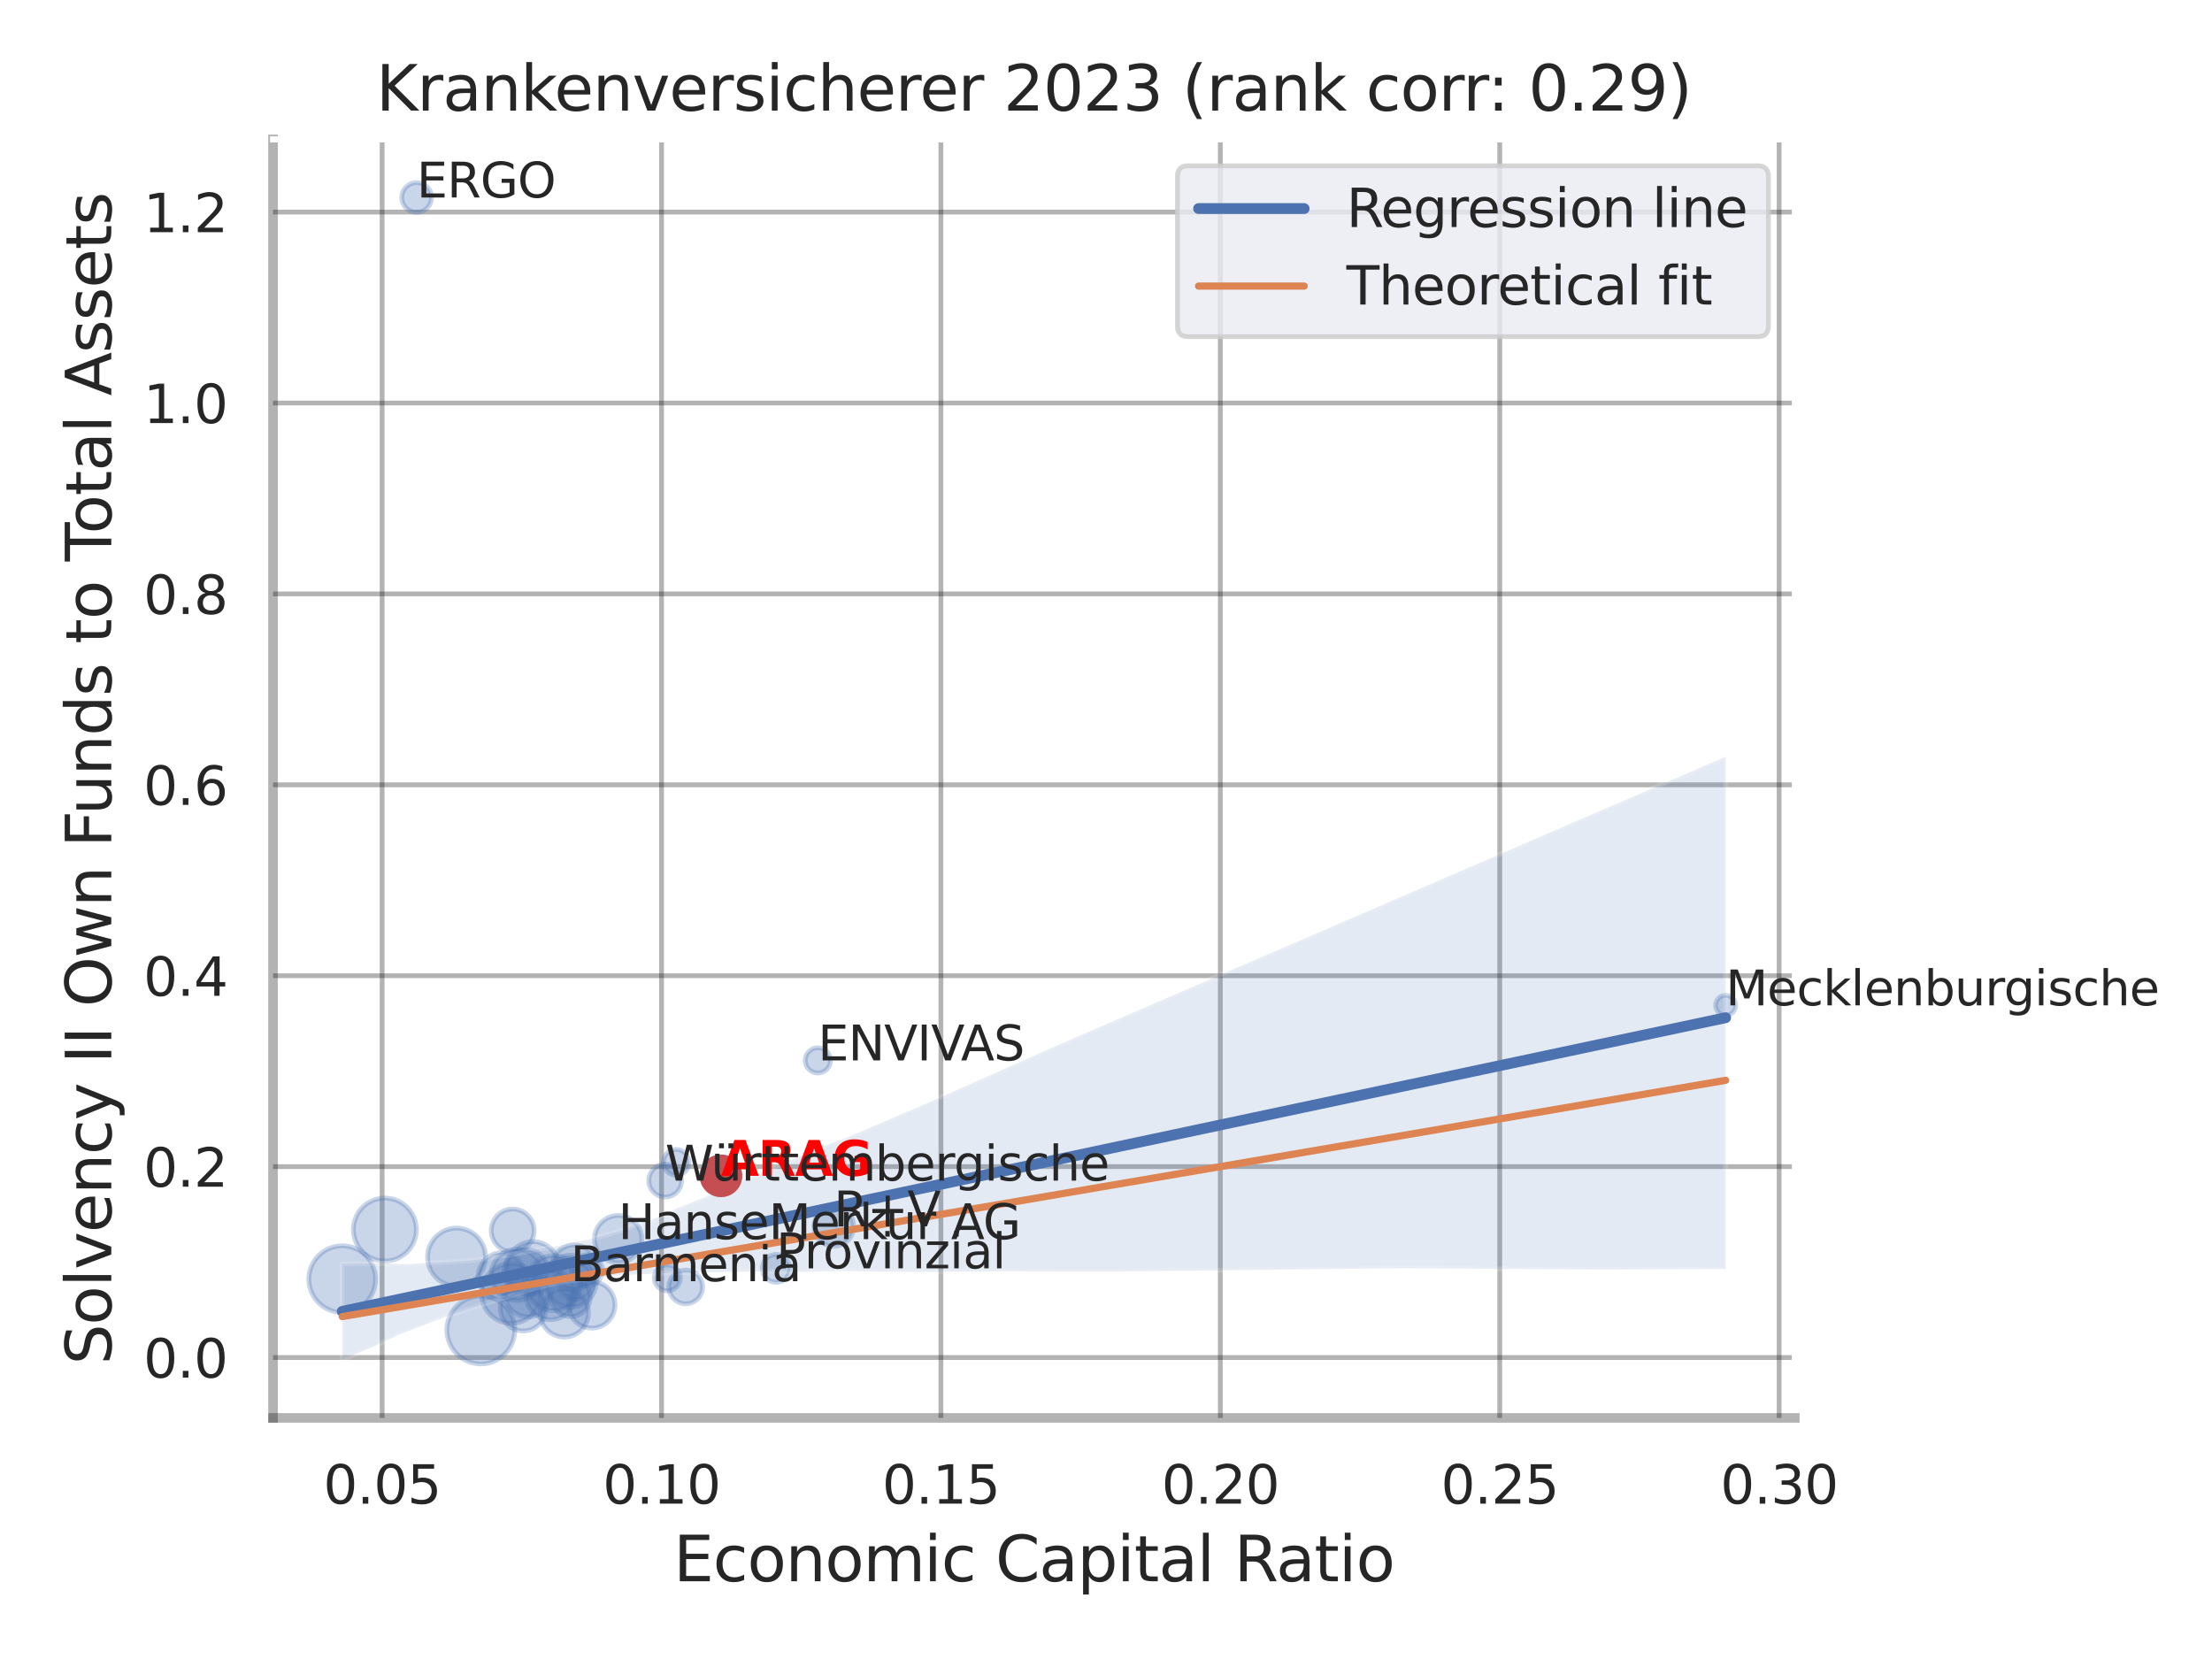 <?xml version="1.0" encoding="utf-8" standalone="no"?>
<!DOCTYPE svg PUBLIC "-//W3C//DTD SVG 1.1//EN"
  "http://www.w3.org/Graphics/SVG/1.1/DTD/svg11.dtd">
<svg xmlns:xlink="http://www.w3.org/1999/xlink" width="460.8pt" height="345.6pt" viewBox="0 0 460.8 345.6" xmlns="http://www.w3.org/2000/svg" version="1.1">
 <defs>
  <style type="text/css">*{stroke-linejoin: round; stroke-linecap: butt}</style>
 </defs>
 <g id="figure_1">
  <g id="patch_1">
   <path d="M 0 345.6 
L 460.8 345.6 
L 460.8 0 
L 0 0 
z
" style="fill: #ffffff"/>
  </g>
  <g id="axes_1">
   <g id="patch_2">
    <path d="M 56.88 295.38 
L 373.893 295.38 
L 373.893 29.04 
L 56.88 29.04 
z
" style="fill: #ffffff"/>
   </g>
   <g id="matplotlib.axis_1">
    <g id="xtick_1">
     <g id="line2d_1">
      <path d="M 79.605 295.38 
L 79.605 29.04 
" clip-path="url(#pc9d9e77ef0)" style="fill: none; stroke: #000000; stroke-opacity: 0.3; stroke-linecap: round"/>
     </g>
     <g id="text_1">
      <!-- 0.05 -->
      <g style="fill: #262626" transform="translate(67.359 313.238) scale(0.11 -0.11)">
       <defs>
        <path id="DejaVuSans-30" d="M 2034 4250 
Q 1547 4250 1301 3770 
Q 1056 3291 1056 2328 
Q 1056 1369 1301 889 
Q 1547 409 2034 409 
Q 2525 409 2770 889 
Q 3016 1369 3016 2328 
Q 3016 3291 2770 3770 
Q 2525 4250 2034 4250 
z
M 2034 4750 
Q 2819 4750 3233 4129 
Q 3647 3509 3647 2328 
Q 3647 1150 3233 529 
Q 2819 -91 2034 -91 
Q 1250 -91 836 529 
Q 422 1150 422 2328 
Q 422 3509 836 4129 
Q 1250 4750 2034 4750 
z
" transform="scale(0.016)"/>
        <path id="DejaVuSans-2e" d="M 684 794 
L 1344 794 
L 1344 0 
L 684 0 
L 684 794 
z
" transform="scale(0.016)"/>
        <path id="DejaVuSans-35" d="M 691 4666 
L 3169 4666 
L 3169 4134 
L 1269 4134 
L 1269 2991 
Q 1406 3038 1543 3061 
Q 1681 3084 1819 3084 
Q 2600 3084 3056 2656 
Q 3513 2228 3513 1497 
Q 3513 744 3044 326 
Q 2575 -91 1722 -91 
Q 1428 -91 1123 -41 
Q 819 9 494 109 
L 494 744 
Q 775 591 1075 516 
Q 1375 441 1709 441 
Q 2250 441 2565 725 
Q 2881 1009 2881 1497 
Q 2881 1984 2565 2268 
Q 2250 2553 1709 2553 
Q 1456 2553 1204 2497 
Q 953 2441 691 2322 
L 691 4666 
z
" transform="scale(0.016)"/>
       </defs>
       <use xlink:href="#DejaVuSans-30"/>
       <use xlink:href="#DejaVuSans-2e" x="63.623"/>
       <use xlink:href="#DejaVuSans-30" x="95.41"/>
       <use xlink:href="#DejaVuSans-35" x="159.033"/>
      </g>
     </g>
    </g>
    <g id="xtick_2">
     <g id="line2d_2">
      <path d="M 137.809 295.38 
L 137.809 29.04 
" clip-path="url(#pc9d9e77ef0)" style="fill: none; stroke: #000000; stroke-opacity: 0.3; stroke-linecap: round"/>
     </g>
     <g id="text_2">
      <!-- 0.10 -->
      <g style="fill: #262626" transform="translate(125.563 313.238) scale(0.11 -0.11)">
       <defs>
        <path id="DejaVuSans-31" d="M 794 531 
L 1825 531 
L 1825 4091 
L 703 3866 
L 703 4441 
L 1819 4666 
L 2450 4666 
L 2450 531 
L 3481 531 
L 3481 0 
L 794 0 
L 794 531 
z
" transform="scale(0.016)"/>
       </defs>
       <use xlink:href="#DejaVuSans-30"/>
       <use xlink:href="#DejaVuSans-2e" x="63.623"/>
       <use xlink:href="#DejaVuSans-31" x="95.41"/>
       <use xlink:href="#DejaVuSans-30" x="159.033"/>
      </g>
     </g>
    </g>
    <g id="xtick_3">
     <g id="line2d_3">
      <path d="M 196.013 295.38 
L 196.013 29.04 
" clip-path="url(#pc9d9e77ef0)" style="fill: none; stroke: #000000; stroke-opacity: 0.3; stroke-linecap: round"/>
     </g>
     <g id="text_3">
      <!-- 0.15 -->
      <g style="fill: #262626" transform="translate(183.767 313.238) scale(0.11 -0.11)">
       <use xlink:href="#DejaVuSans-30"/>
       <use xlink:href="#DejaVuSans-2e" x="63.623"/>
       <use xlink:href="#DejaVuSans-31" x="95.41"/>
       <use xlink:href="#DejaVuSans-35" x="159.033"/>
      </g>
     </g>
    </g>
    <g id="xtick_4">
     <g id="line2d_4">
      <path d="M 254.217 295.38 
L 254.217 29.04 
" clip-path="url(#pc9d9e77ef0)" style="fill: none; stroke: #000000; stroke-opacity: 0.3; stroke-linecap: round"/>
     </g>
     <g id="text_4">
      <!-- 0.20 -->
      <g style="fill: #262626" transform="translate(241.971 313.238) scale(0.11 -0.11)">
       <defs>
        <path id="DejaVuSans-32" d="M 1228 531 
L 3431 531 
L 3431 0 
L 469 0 
L 469 531 
Q 828 903 1448 1529 
Q 2069 2156 2228 2338 
Q 2531 2678 2651 2914 
Q 2772 3150 2772 3378 
Q 2772 3750 2511 3984 
Q 2250 4219 1831 4219 
Q 1534 4219 1204 4116 
Q 875 4013 500 3803 
L 500 4441 
Q 881 4594 1212 4672 
Q 1544 4750 1819 4750 
Q 2544 4750 2975 4387 
Q 3406 4025 3406 3419 
Q 3406 3131 3298 2873 
Q 3191 2616 2906 2266 
Q 2828 2175 2409 1742 
Q 1991 1309 1228 531 
z
" transform="scale(0.016)"/>
       </defs>
       <use xlink:href="#DejaVuSans-30"/>
       <use xlink:href="#DejaVuSans-2e" x="63.623"/>
       <use xlink:href="#DejaVuSans-32" x="95.41"/>
       <use xlink:href="#DejaVuSans-30" x="159.033"/>
      </g>
     </g>
    </g>
    <g id="xtick_5">
     <g id="line2d_5">
      <path d="M 312.421 295.38 
L 312.421 29.04 
" clip-path="url(#pc9d9e77ef0)" style="fill: none; stroke: #000000; stroke-opacity: 0.3; stroke-linecap: round"/>
     </g>
     <g id="text_5">
      <!-- 0.25 -->
      <g style="fill: #262626" transform="translate(300.175 313.238) scale(0.11 -0.11)">
       <use xlink:href="#DejaVuSans-30"/>
       <use xlink:href="#DejaVuSans-2e" x="63.623"/>
       <use xlink:href="#DejaVuSans-32" x="95.41"/>
       <use xlink:href="#DejaVuSans-35" x="159.033"/>
      </g>
     </g>
    </g>
    <g id="xtick_6">
     <g id="line2d_6">
      <path d="M 370.625 295.38 
L 370.625 29.04 
" clip-path="url(#pc9d9e77ef0)" style="fill: none; stroke: #000000; stroke-opacity: 0.3; stroke-linecap: round"/>
     </g>
     <g id="text_6">
      <!-- 0.30 -->
      <g style="fill: #262626" transform="translate(358.379 313.238) scale(0.11 -0.11)">
       <defs>
        <path id="DejaVuSans-33" d="M 2597 2516 
Q 3050 2419 3304 2112 
Q 3559 1806 3559 1356 
Q 3559 666 3084 287 
Q 2609 -91 1734 -91 
Q 1441 -91 1130 -33 
Q 819 25 488 141 
L 488 750 
Q 750 597 1062 519 
Q 1375 441 1716 441 
Q 2309 441 2620 675 
Q 2931 909 2931 1356 
Q 2931 1769 2642 2001 
Q 2353 2234 1838 2234 
L 1294 2234 
L 1294 2753 
L 1863 2753 
Q 2328 2753 2575 2939 
Q 2822 3125 2822 3475 
Q 2822 3834 2567 4026 
Q 2313 4219 1838 4219 
Q 1578 4219 1281 4162 
Q 984 4106 628 3988 
L 628 4550 
Q 988 4650 1302 4700 
Q 1616 4750 1894 4750 
Q 2613 4750 3031 4423 
Q 3450 4097 3450 3541 
Q 3450 3153 3228 2886 
Q 3006 2619 2597 2516 
z
" transform="scale(0.016)"/>
       </defs>
       <use xlink:href="#DejaVuSans-30"/>
       <use xlink:href="#DejaVuSans-2e" x="63.623"/>
       <use xlink:href="#DejaVuSans-33" x="95.41"/>
       <use xlink:href="#DejaVuSans-30" x="159.033"/>
      </g>
     </g>
    </g>
    <g id="text_7">
     <!-- Economic Capital Ratio -->
     <g style="fill: #262626" transform="translate(140.312 329.404) scale(0.13 -0.13)">
      <defs>
       <path id="DejaVuSans-45" d="M 628 4666 
L 3578 4666 
L 3578 4134 
L 1259 4134 
L 1259 2753 
L 3481 2753 
L 3481 2222 
L 1259 2222 
L 1259 531 
L 3634 531 
L 3634 0 
L 628 0 
L 628 4666 
z
" transform="scale(0.016)"/>
       <path id="DejaVuSans-63" d="M 3122 3366 
L 3122 2828 
Q 2878 2963 2633 3030 
Q 2388 3097 2138 3097 
Q 1578 3097 1268 2742 
Q 959 2388 959 1747 
Q 959 1106 1268 751 
Q 1578 397 2138 397 
Q 2388 397 2633 464 
Q 2878 531 3122 666 
L 3122 134 
Q 2881 22 2623 -34 
Q 2366 -91 2075 -91 
Q 1284 -91 818 406 
Q 353 903 353 1747 
Q 353 2603 823 3093 
Q 1294 3584 2113 3584 
Q 2378 3584 2631 3529 
Q 2884 3475 3122 3366 
z
" transform="scale(0.016)"/>
       <path id="DejaVuSans-6f" d="M 1959 3097 
Q 1497 3097 1228 2736 
Q 959 2375 959 1747 
Q 959 1119 1226 758 
Q 1494 397 1959 397 
Q 2419 397 2687 759 
Q 2956 1122 2956 1747 
Q 2956 2369 2687 2733 
Q 2419 3097 1959 3097 
z
M 1959 3584 
Q 2709 3584 3137 3096 
Q 3566 2609 3566 1747 
Q 3566 888 3137 398 
Q 2709 -91 1959 -91 
Q 1206 -91 779 398 
Q 353 888 353 1747 
Q 353 2609 779 3096 
Q 1206 3584 1959 3584 
z
" transform="scale(0.016)"/>
       <path id="DejaVuSans-6e" d="M 3513 2113 
L 3513 0 
L 2938 0 
L 2938 2094 
Q 2938 2591 2744 2837 
Q 2550 3084 2163 3084 
Q 1697 3084 1428 2787 
Q 1159 2491 1159 1978 
L 1159 0 
L 581 0 
L 581 3500 
L 1159 3500 
L 1159 2956 
Q 1366 3272 1645 3428 
Q 1925 3584 2291 3584 
Q 2894 3584 3203 3211 
Q 3513 2838 3513 2113 
z
" transform="scale(0.016)"/>
       <path id="DejaVuSans-6d" d="M 3328 2828 
Q 3544 3216 3844 3400 
Q 4144 3584 4550 3584 
Q 5097 3584 5394 3201 
Q 5691 2819 5691 2113 
L 5691 0 
L 5113 0 
L 5113 2094 
Q 5113 2597 4934 2840 
Q 4756 3084 4391 3084 
Q 3944 3084 3684 2787 
Q 3425 2491 3425 1978 
L 3425 0 
L 2847 0 
L 2847 2094 
Q 2847 2600 2669 2842 
Q 2491 3084 2119 3084 
Q 1678 3084 1418 2786 
Q 1159 2488 1159 1978 
L 1159 0 
L 581 0 
L 581 3500 
L 1159 3500 
L 1159 2956 
Q 1356 3278 1631 3431 
Q 1906 3584 2284 3584 
Q 2666 3584 2933 3390 
Q 3200 3197 3328 2828 
z
" transform="scale(0.016)"/>
       <path id="DejaVuSans-69" d="M 603 3500 
L 1178 3500 
L 1178 0 
L 603 0 
L 603 3500 
z
M 603 4863 
L 1178 4863 
L 1178 4134 
L 603 4134 
L 603 4863 
z
" transform="scale(0.016)"/>
       <path id="DejaVuSans-20" transform="scale(0.016)"/>
       <path id="DejaVuSans-43" d="M 4122 4306 
L 4122 3641 
Q 3803 3938 3442 4084 
Q 3081 4231 2675 4231 
Q 1875 4231 1450 3742 
Q 1025 3253 1025 2328 
Q 1025 1406 1450 917 
Q 1875 428 2675 428 
Q 3081 428 3442 575 
Q 3803 722 4122 1019 
L 4122 359 
Q 3791 134 3420 21 
Q 3050 -91 2638 -91 
Q 1578 -91 968 557 
Q 359 1206 359 2328 
Q 359 3453 968 4101 
Q 1578 4750 2638 4750 
Q 3056 4750 3426 4639 
Q 3797 4528 4122 4306 
z
" transform="scale(0.016)"/>
       <path id="DejaVuSans-61" d="M 2194 1759 
Q 1497 1759 1228 1600 
Q 959 1441 959 1056 
Q 959 750 1161 570 
Q 1363 391 1709 391 
Q 2188 391 2477 730 
Q 2766 1069 2766 1631 
L 2766 1759 
L 2194 1759 
z
M 3341 1997 
L 3341 0 
L 2766 0 
L 2766 531 
Q 2569 213 2275 61 
Q 1981 -91 1556 -91 
Q 1019 -91 701 211 
Q 384 513 384 1019 
Q 384 1609 779 1909 
Q 1175 2209 1959 2209 
L 2766 2209 
L 2766 2266 
Q 2766 2663 2505 2880 
Q 2244 3097 1772 3097 
Q 1472 3097 1187 3025 
Q 903 2953 641 2809 
L 641 3341 
Q 956 3463 1253 3523 
Q 1550 3584 1831 3584 
Q 2591 3584 2966 3190 
Q 3341 2797 3341 1997 
z
" transform="scale(0.016)"/>
       <path id="DejaVuSans-70" d="M 1159 525 
L 1159 -1331 
L 581 -1331 
L 581 3500 
L 1159 3500 
L 1159 2969 
Q 1341 3281 1617 3432 
Q 1894 3584 2278 3584 
Q 2916 3584 3314 3078 
Q 3713 2572 3713 1747 
Q 3713 922 3314 415 
Q 2916 -91 2278 -91 
Q 1894 -91 1617 61 
Q 1341 213 1159 525 
z
M 3116 1747 
Q 3116 2381 2855 2742 
Q 2594 3103 2138 3103 
Q 1681 3103 1420 2742 
Q 1159 2381 1159 1747 
Q 1159 1113 1420 752 
Q 1681 391 2138 391 
Q 2594 391 2855 752 
Q 3116 1113 3116 1747 
z
" transform="scale(0.016)"/>
       <path id="DejaVuSans-74" d="M 1172 4494 
L 1172 3500 
L 2356 3500 
L 2356 3053 
L 1172 3053 
L 1172 1153 
Q 1172 725 1289 603 
Q 1406 481 1766 481 
L 2356 481 
L 2356 0 
L 1766 0 
Q 1100 0 847 248 
Q 594 497 594 1153 
L 594 3053 
L 172 3053 
L 172 3500 
L 594 3500 
L 594 4494 
L 1172 4494 
z
" transform="scale(0.016)"/>
       <path id="DejaVuSans-6c" d="M 603 4863 
L 1178 4863 
L 1178 0 
L 603 0 
L 603 4863 
z
" transform="scale(0.016)"/>
       <path id="DejaVuSans-52" d="M 2841 2188 
Q 3044 2119 3236 1894 
Q 3428 1669 3622 1275 
L 4263 0 
L 3584 0 
L 2988 1197 
Q 2756 1666 2539 1819 
Q 2322 1972 1947 1972 
L 1259 1972 
L 1259 0 
L 628 0 
L 628 4666 
L 2053 4666 
Q 2853 4666 3247 4331 
Q 3641 3997 3641 3322 
Q 3641 2881 3436 2590 
Q 3231 2300 2841 2188 
z
M 1259 4147 
L 1259 2491 
L 2053 2491 
Q 2509 2491 2742 2702 
Q 2975 2913 2975 3322 
Q 2975 3731 2742 3939 
Q 2509 4147 2053 4147 
L 1259 4147 
z
" transform="scale(0.016)"/>
      </defs>
      <use xlink:href="#DejaVuSans-45"/>
      <use xlink:href="#DejaVuSans-63" x="63.184"/>
      <use xlink:href="#DejaVuSans-6f" x="118.164"/>
      <use xlink:href="#DejaVuSans-6e" x="179.346"/>
      <use xlink:href="#DejaVuSans-6f" x="242.725"/>
      <use xlink:href="#DejaVuSans-6d" x="303.906"/>
      <use xlink:href="#DejaVuSans-69" x="401.318"/>
      <use xlink:href="#DejaVuSans-63" x="429.102"/>
      <use xlink:href="#DejaVuSans-20" x="484.082"/>
      <use xlink:href="#DejaVuSans-43" x="515.869"/>
      <use xlink:href="#DejaVuSans-61" x="585.693"/>
      <use xlink:href="#DejaVuSans-70" x="646.973"/>
      <use xlink:href="#DejaVuSans-69" x="710.449"/>
      <use xlink:href="#DejaVuSans-74" x="738.232"/>
      <use xlink:href="#DejaVuSans-61" x="777.441"/>
      <use xlink:href="#DejaVuSans-6c" x="838.721"/>
      <use xlink:href="#DejaVuSans-20" x="866.504"/>
      <use xlink:href="#DejaVuSans-52" x="898.291"/>
      <use xlink:href="#DejaVuSans-61" x="965.523"/>
      <use xlink:href="#DejaVuSans-74" x="1026.803"/>
      <use xlink:href="#DejaVuSans-69" x="1066.012"/>
      <use xlink:href="#DejaVuSans-6f" x="1093.795"/>
     </g>
    </g>
   </g>
   <g id="matplotlib.axis_2">
    <g id="ytick_1">
     <g id="line2d_7">
      <path d="M 56.88 282.798 
L 373.893 282.798 
" clip-path="url(#pc9d9e77ef0)" style="fill: none; stroke: #000000; stroke-opacity: 0.3; stroke-linecap: round"/>
     </g>
     <g id="text_8">
      <!-- 0.0 -->
      <g style="fill: #262626" transform="translate(29.887 286.977) scale(0.11 -0.11)">
       <use xlink:href="#DejaVuSans-30"/>
       <use xlink:href="#DejaVuSans-2e" x="63.623"/>
       <use xlink:href="#DejaVuSans-30" x="95.41"/>
      </g>
     </g>
    </g>
    <g id="ytick_2">
     <g id="line2d_8">
      <path d="M 56.88 243.029 
L 373.893 243.029 
" clip-path="url(#pc9d9e77ef0)" style="fill: none; stroke: #000000; stroke-opacity: 0.3; stroke-linecap: round"/>
     </g>
     <g id="text_9">
      <!-- 0.2 -->
      <g style="fill: #262626" transform="translate(29.887 247.208) scale(0.11 -0.11)">
       <use xlink:href="#DejaVuSans-30"/>
       <use xlink:href="#DejaVuSans-2e" x="63.623"/>
       <use xlink:href="#DejaVuSans-32" x="95.41"/>
      </g>
     </g>
    </g>
    <g id="ytick_3">
     <g id="line2d_9">
      <path d="M 56.88 203.26 
L 373.893 203.26 
" clip-path="url(#pc9d9e77ef0)" style="fill: none; stroke: #000000; stroke-opacity: 0.3; stroke-linecap: round"/>
     </g>
     <g id="text_10">
      <!-- 0.4 -->
      <g style="fill: #262626" transform="translate(29.887 207.44) scale(0.11 -0.11)">
       <defs>
        <path id="DejaVuSans-34" d="M 2419 4116 
L 825 1625 
L 2419 1625 
L 2419 4116 
z
M 2253 4666 
L 3047 4666 
L 3047 1625 
L 3713 1625 
L 3713 1100 
L 3047 1100 
L 3047 0 
L 2419 0 
L 2419 1100 
L 313 1100 
L 313 1709 
L 2253 4666 
z
" transform="scale(0.016)"/>
       </defs>
       <use xlink:href="#DejaVuSans-30"/>
       <use xlink:href="#DejaVuSans-2e" x="63.623"/>
       <use xlink:href="#DejaVuSans-34" x="95.41"/>
      </g>
     </g>
    </g>
    <g id="ytick_4">
     <g id="line2d_10">
      <path d="M 56.88 163.492 
L 373.893 163.492 
" clip-path="url(#pc9d9e77ef0)" style="fill: none; stroke: #000000; stroke-opacity: 0.3; stroke-linecap: round"/>
     </g>
     <g id="text_11">
      <!-- 0.6 -->
      <g style="fill: #262626" transform="translate(29.887 167.671) scale(0.11 -0.11)">
       <defs>
        <path id="DejaVuSans-36" d="M 2113 2584 
Q 1688 2584 1439 2293 
Q 1191 2003 1191 1497 
Q 1191 994 1439 701 
Q 1688 409 2113 409 
Q 2538 409 2786 701 
Q 3034 994 3034 1497 
Q 3034 2003 2786 2293 
Q 2538 2584 2113 2584 
z
M 3366 4563 
L 3366 3988 
Q 3128 4100 2886 4159 
Q 2644 4219 2406 4219 
Q 1781 4219 1451 3797 
Q 1122 3375 1075 2522 
Q 1259 2794 1537 2939 
Q 1816 3084 2150 3084 
Q 2853 3084 3261 2657 
Q 3669 2231 3669 1497 
Q 3669 778 3244 343 
Q 2819 -91 2113 -91 
Q 1303 -91 875 529 
Q 447 1150 447 2328 
Q 447 3434 972 4092 
Q 1497 4750 2381 4750 
Q 2619 4750 2861 4703 
Q 3103 4656 3366 4563 
z
" transform="scale(0.016)"/>
       </defs>
       <use xlink:href="#DejaVuSans-30"/>
       <use xlink:href="#DejaVuSans-2e" x="63.623"/>
       <use xlink:href="#DejaVuSans-36" x="95.41"/>
      </g>
     </g>
    </g>
    <g id="ytick_5">
     <g id="line2d_11">
      <path d="M 56.88 123.723 
L 373.893 123.723 
" clip-path="url(#pc9d9e77ef0)" style="fill: none; stroke: #000000; stroke-opacity: 0.3; stroke-linecap: round"/>
     </g>
     <g id="text_12">
      <!-- 0.8 -->
      <g style="fill: #262626" transform="translate(29.887 127.902) scale(0.11 -0.11)">
       <defs>
        <path id="DejaVuSans-38" d="M 2034 2216 
Q 1584 2216 1326 1975 
Q 1069 1734 1069 1313 
Q 1069 891 1326 650 
Q 1584 409 2034 409 
Q 2484 409 2743 651 
Q 3003 894 3003 1313 
Q 3003 1734 2745 1975 
Q 2488 2216 2034 2216 
z
M 1403 2484 
Q 997 2584 770 2862 
Q 544 3141 544 3541 
Q 544 4100 942 4425 
Q 1341 4750 2034 4750 
Q 2731 4750 3128 4425 
Q 3525 4100 3525 3541 
Q 3525 3141 3298 2862 
Q 3072 2584 2669 2484 
Q 3125 2378 3379 2068 
Q 3634 1759 3634 1313 
Q 3634 634 3220 271 
Q 2806 -91 2034 -91 
Q 1263 -91 848 271 
Q 434 634 434 1313 
Q 434 1759 690 2068 
Q 947 2378 1403 2484 
z
M 1172 3481 
Q 1172 3119 1398 2916 
Q 1625 2713 2034 2713 
Q 2441 2713 2670 2916 
Q 2900 3119 2900 3481 
Q 2900 3844 2670 4047 
Q 2441 4250 2034 4250 
Q 1625 4250 1398 4047 
Q 1172 3844 1172 3481 
z
" transform="scale(0.016)"/>
       </defs>
       <use xlink:href="#DejaVuSans-30"/>
       <use xlink:href="#DejaVuSans-2e" x="63.623"/>
       <use xlink:href="#DejaVuSans-38" x="95.41"/>
      </g>
     </g>
    </g>
    <g id="ytick_6">
     <g id="line2d_12">
      <path d="M 56.88 83.954 
L 373.893 83.954 
" clip-path="url(#pc9d9e77ef0)" style="fill: none; stroke: #000000; stroke-opacity: 0.3; stroke-linecap: round"/>
     </g>
     <g id="text_13">
      <!-- 1.0 -->
      <g style="fill: #262626" transform="translate(29.887 88.133) scale(0.11 -0.11)">
       <use xlink:href="#DejaVuSans-31"/>
       <use xlink:href="#DejaVuSans-2e" x="63.623"/>
       <use xlink:href="#DejaVuSans-30" x="95.41"/>
      </g>
     </g>
    </g>
    <g id="ytick_7">
     <g id="line2d_13">
      <path d="M 56.88 44.185 
L 373.893 44.185 
" clip-path="url(#pc9d9e77ef0)" style="fill: none; stroke: #000000; stroke-opacity: 0.3; stroke-linecap: round"/>
     </g>
     <g id="text_14">
      <!-- 1.2 -->
      <g style="fill: #262626" transform="translate(29.887 48.364) scale(0.11 -0.11)">
       <use xlink:href="#DejaVuSans-31"/>
       <use xlink:href="#DejaVuSans-2e" x="63.623"/>
       <use xlink:href="#DejaVuSans-32" x="95.41"/>
      </g>
     </g>
    </g>
    <g id="text_15">
     <!-- Solvency II Own Funds to Total Assets -->
     <g style="fill: #262626" transform="translate(23.183 284.278) rotate(-90) scale(0.13 -0.13)">
      <defs>
       <path id="DejaVuSans-53" d="M 3425 4513 
L 3425 3897 
Q 3066 4069 2747 4153 
Q 2428 4238 2131 4238 
Q 1616 4238 1336 4038 
Q 1056 3838 1056 3469 
Q 1056 3159 1242 3001 
Q 1428 2844 1947 2747 
L 2328 2669 
Q 3034 2534 3370 2195 
Q 3706 1856 3706 1288 
Q 3706 609 3251 259 
Q 2797 -91 1919 -91 
Q 1588 -91 1214 -16 
Q 841 59 441 206 
L 441 856 
Q 825 641 1194 531 
Q 1563 422 1919 422 
Q 2459 422 2753 634 
Q 3047 847 3047 1241 
Q 3047 1584 2836 1778 
Q 2625 1972 2144 2069 
L 1759 2144 
Q 1053 2284 737 2584 
Q 422 2884 422 3419 
Q 422 4038 858 4394 
Q 1294 4750 2059 4750 
Q 2388 4750 2728 4690 
Q 3069 4631 3425 4513 
z
" transform="scale(0.016)"/>
       <path id="DejaVuSans-76" d="M 191 3500 
L 800 3500 
L 1894 563 
L 2988 3500 
L 3597 3500 
L 2284 0 
L 1503 0 
L 191 3500 
z
" transform="scale(0.016)"/>
       <path id="DejaVuSans-65" d="M 3597 1894 
L 3597 1613 
L 953 1613 
Q 991 1019 1311 708 
Q 1631 397 2203 397 
Q 2534 397 2845 478 
Q 3156 559 3463 722 
L 3463 178 
Q 3153 47 2828 -22 
Q 2503 -91 2169 -91 
Q 1331 -91 842 396 
Q 353 884 353 1716 
Q 353 2575 817 3079 
Q 1281 3584 2069 3584 
Q 2775 3584 3186 3129 
Q 3597 2675 3597 1894 
z
M 3022 2063 
Q 3016 2534 2758 2815 
Q 2500 3097 2075 3097 
Q 1594 3097 1305 2825 
Q 1016 2553 972 2059 
L 3022 2063 
z
" transform="scale(0.016)"/>
       <path id="DejaVuSans-79" d="M 2059 -325 
Q 1816 -950 1584 -1140 
Q 1353 -1331 966 -1331 
L 506 -1331 
L 506 -850 
L 844 -850 
Q 1081 -850 1212 -737 
Q 1344 -625 1503 -206 
L 1606 56 
L 191 3500 
L 800 3500 
L 1894 763 
L 2988 3500 
L 3597 3500 
L 2059 -325 
z
" transform="scale(0.016)"/>
       <path id="DejaVuSans-49" d="M 628 4666 
L 1259 4666 
L 1259 0 
L 628 0 
L 628 4666 
z
" transform="scale(0.016)"/>
       <path id="DejaVuSans-4f" d="M 2522 4238 
Q 1834 4238 1429 3725 
Q 1025 3213 1025 2328 
Q 1025 1447 1429 934 
Q 1834 422 2522 422 
Q 3209 422 3611 934 
Q 4013 1447 4013 2328 
Q 4013 3213 3611 3725 
Q 3209 4238 2522 4238 
z
M 2522 4750 
Q 3503 4750 4090 4092 
Q 4678 3434 4678 2328 
Q 4678 1225 4090 567 
Q 3503 -91 2522 -91 
Q 1538 -91 948 565 
Q 359 1222 359 2328 
Q 359 3434 948 4092 
Q 1538 4750 2522 4750 
z
" transform="scale(0.016)"/>
       <path id="DejaVuSans-77" d="M 269 3500 
L 844 3500 
L 1563 769 
L 2278 3500 
L 2956 3500 
L 3675 769 
L 4391 3500 
L 4966 3500 
L 4050 0 
L 3372 0 
L 2619 2869 
L 1863 0 
L 1184 0 
L 269 3500 
z
" transform="scale(0.016)"/>
       <path id="DejaVuSans-46" d="M 628 4666 
L 3309 4666 
L 3309 4134 
L 1259 4134 
L 1259 2759 
L 3109 2759 
L 3109 2228 
L 1259 2228 
L 1259 0 
L 628 0 
L 628 4666 
z
" transform="scale(0.016)"/>
       <path id="DejaVuSans-75" d="M 544 1381 
L 544 3500 
L 1119 3500 
L 1119 1403 
Q 1119 906 1312 657 
Q 1506 409 1894 409 
Q 2359 409 2629 706 
Q 2900 1003 2900 1516 
L 2900 3500 
L 3475 3500 
L 3475 0 
L 2900 0 
L 2900 538 
Q 2691 219 2414 64 
Q 2138 -91 1772 -91 
Q 1169 -91 856 284 
Q 544 659 544 1381 
z
M 1991 3584 
L 1991 3584 
z
" transform="scale(0.016)"/>
       <path id="DejaVuSans-64" d="M 2906 2969 
L 2906 4863 
L 3481 4863 
L 3481 0 
L 2906 0 
L 2906 525 
Q 2725 213 2448 61 
Q 2172 -91 1784 -91 
Q 1150 -91 751 415 
Q 353 922 353 1747 
Q 353 2572 751 3078 
Q 1150 3584 1784 3584 
Q 2172 3584 2448 3432 
Q 2725 3281 2906 2969 
z
M 947 1747 
Q 947 1113 1208 752 
Q 1469 391 1925 391 
Q 2381 391 2643 752 
Q 2906 1113 2906 1747 
Q 2906 2381 2643 2742 
Q 2381 3103 1925 3103 
Q 1469 3103 1208 2742 
Q 947 2381 947 1747 
z
" transform="scale(0.016)"/>
       <path id="DejaVuSans-73" d="M 2834 3397 
L 2834 2853 
Q 2591 2978 2328 3040 
Q 2066 3103 1784 3103 
Q 1356 3103 1142 2972 
Q 928 2841 928 2578 
Q 928 2378 1081 2264 
Q 1234 2150 1697 2047 
L 1894 2003 
Q 2506 1872 2764 1633 
Q 3022 1394 3022 966 
Q 3022 478 2636 193 
Q 2250 -91 1575 -91 
Q 1294 -91 989 -36 
Q 684 19 347 128 
L 347 722 
Q 666 556 975 473 
Q 1284 391 1588 391 
Q 1994 391 2212 530 
Q 2431 669 2431 922 
Q 2431 1156 2273 1281 
Q 2116 1406 1581 1522 
L 1381 1569 
Q 847 1681 609 1914 
Q 372 2147 372 2553 
Q 372 3047 722 3315 
Q 1072 3584 1716 3584 
Q 2034 3584 2315 3537 
Q 2597 3491 2834 3397 
z
" transform="scale(0.016)"/>
       <path id="DejaVuSans-54" d="M -19 4666 
L 3928 4666 
L 3928 4134 
L 2272 4134 
L 2272 0 
L 1638 0 
L 1638 4134 
L -19 4134 
L -19 4666 
z
" transform="scale(0.016)"/>
       <path id="DejaVuSans-41" d="M 2188 4044 
L 1331 1722 
L 3047 1722 
L 2188 4044 
z
M 1831 4666 
L 2547 4666 
L 4325 0 
L 3669 0 
L 3244 1197 
L 1141 1197 
L 716 0 
L 50 0 
L 1831 4666 
z
" transform="scale(0.016)"/>
      </defs>
      <use xlink:href="#DejaVuSans-53"/>
      <use xlink:href="#DejaVuSans-6f" x="63.477"/>
      <use xlink:href="#DejaVuSans-6c" x="124.658"/>
      <use xlink:href="#DejaVuSans-76" x="152.441"/>
      <use xlink:href="#DejaVuSans-65" x="211.621"/>
      <use xlink:href="#DejaVuSans-6e" x="273.145"/>
      <use xlink:href="#DejaVuSans-63" x="336.523"/>
      <use xlink:href="#DejaVuSans-79" x="391.504"/>
      <use xlink:href="#DejaVuSans-20" x="450.684"/>
      <use xlink:href="#DejaVuSans-49" x="482.471"/>
      <use xlink:href="#DejaVuSans-49" x="511.963"/>
      <use xlink:href="#DejaVuSans-20" x="541.455"/>
      <use xlink:href="#DejaVuSans-4f" x="573.242"/>
      <use xlink:href="#DejaVuSans-77" x="651.953"/>
      <use xlink:href="#DejaVuSans-6e" x="733.74"/>
      <use xlink:href="#DejaVuSans-20" x="797.119"/>
      <use xlink:href="#DejaVuSans-46" x="828.906"/>
      <use xlink:href="#DejaVuSans-75" x="880.926"/>
      <use xlink:href="#DejaVuSans-6e" x="944.305"/>
      <use xlink:href="#DejaVuSans-64" x="1007.684"/>
      <use xlink:href="#DejaVuSans-73" x="1071.16"/>
      <use xlink:href="#DejaVuSans-20" x="1123.26"/>
      <use xlink:href="#DejaVuSans-74" x="1155.047"/>
      <use xlink:href="#DejaVuSans-6f" x="1194.256"/>
      <use xlink:href="#DejaVuSans-20" x="1255.438"/>
      <use xlink:href="#DejaVuSans-54" x="1287.225"/>
      <use xlink:href="#DejaVuSans-6f" x="1331.309"/>
      <use xlink:href="#DejaVuSans-74" x="1392.49"/>
      <use xlink:href="#DejaVuSans-61" x="1431.699"/>
      <use xlink:href="#DejaVuSans-6c" x="1492.979"/>
      <use xlink:href="#DejaVuSans-20" x="1520.762"/>
      <use xlink:href="#DejaVuSans-41" x="1552.549"/>
      <use xlink:href="#DejaVuSans-73" x="1620.957"/>
      <use xlink:href="#DejaVuSans-73" x="1673.057"/>
      <use xlink:href="#DejaVuSans-65" x="1725.156"/>
      <use xlink:href="#DejaVuSans-74" x="1786.68"/>
      <use xlink:href="#DejaVuSans-73" x="1825.889"/>
     </g>
    </g>
   </g>
   <g id="PathCollection_1">
    <path d="M 111.01 269.622 
C 112.465 269.622 113.861 269.043 114.889 268.015 
C 115.918 266.986 116.496 265.59 116.496 264.135 
C 116.496 262.68 115.918 261.285 114.889 260.256 
C 113.861 259.227 112.465 258.649 111.01 258.649 
C 109.555 258.649 108.159 259.227 107.131 260.256 
C 106.102 261.285 105.524 262.68 105.524 264.135 
C 105.524 265.59 106.102 266.986 107.131 268.015 
C 108.159 269.043 109.555 269.622 111.01 269.622 
z
" clip-path="url(#pc9d9e77ef0)" style="fill: #4c72b0; fill-opacity: 0.3; stroke: #4c72b0; stroke-opacity: 0.3"/>
    <path d="M 106.511 275.663 
C 108.161 275.663 109.744 275.007 110.911 273.84 
C 112.078 272.673 112.734 271.09 112.734 269.44 
C 112.734 267.789 112.078 266.206 110.911 265.039 
C 109.744 263.872 108.161 263.217 106.511 263.217 
C 104.86 263.217 103.277 263.872 102.11 265.039 
C 100.943 266.206 100.287 267.789 100.287 269.44 
C 100.287 271.09 100.943 272.673 102.11 273.84 
C 103.277 275.007 104.86 275.663 106.511 275.663 
z
" clip-path="url(#pc9d9e77ef0)" style="fill: #4c72b0; fill-opacity: 0.3; stroke: #4c72b0; stroke-opacity: 0.3"/>
    <path d="M 115.278 273.016 
C 116.796 273.016 118.251 272.413 119.324 271.34 
C 120.397 270.267 121 268.811 121 267.293 
C 121 265.776 120.397 264.32 119.324 263.247 
C 118.251 262.174 116.796 261.571 115.278 261.571 
C 113.761 261.571 112.305 262.174 111.232 263.247 
C 110.159 264.32 109.556 265.776 109.556 267.293 
C 109.556 268.811 110.159 270.267 111.232 271.34 
C 112.305 272.413 113.761 273.016 115.278 273.016 
z
" clip-path="url(#pc9d9e77ef0)" style="fill: #4c72b0; fill-opacity: 0.3; stroke: #4c72b0; stroke-opacity: 0.3"/>
    <path d="M 104.523 270.747 
C 105.817 270.747 107.059 270.233 107.975 269.317 
C 108.89 268.402 109.405 267.16 109.405 265.865 
C 109.405 264.57 108.89 263.329 107.975 262.413 
C 107.059 261.498 105.817 260.983 104.523 260.983 
C 103.228 260.983 101.986 261.498 101.071 262.413 
C 100.155 263.329 99.641 264.57 99.641 265.865 
C 99.641 267.16 100.155 268.402 101.071 269.317 
C 101.986 270.233 103.228 270.747 104.523 270.747 
z
" clip-path="url(#pc9d9e77ef0)" style="fill: #4c72b0; fill-opacity: 0.3; stroke: #4c72b0; stroke-opacity: 0.3"/>
    <path d="M 100.165 284.126 
C 102.04 284.126 103.839 283.381 105.165 282.055 
C 106.491 280.729 107.236 278.931 107.236 277.055 
C 107.236 275.18 106.491 273.381 105.165 272.055 
C 103.839 270.729 102.04 269.984 100.165 269.984 
C 98.29 269.984 96.491 270.729 95.165 272.055 
C 93.839 273.381 93.094 275.18 93.094 277.055 
C 93.094 278.931 93.839 280.729 95.165 282.055 
C 96.491 283.381 98.29 284.126 100.165 284.126 
z
" clip-path="url(#pc9d9e77ef0)" style="fill: #4c72b0; fill-opacity: 0.3; stroke: #4c72b0; stroke-opacity: 0.3"/>
    <path d="M 80.173 262.703 
C 81.913 262.703 83.582 262.012 84.812 260.782 
C 86.042 259.551 86.734 257.883 86.734 256.143 
C 86.734 254.403 86.042 252.734 84.812 251.503 
C 83.582 250.273 81.913 249.582 80.173 249.582 
C 78.433 249.582 76.764 250.273 75.534 251.503 
C 74.303 252.734 73.612 254.403 73.612 256.143 
C 73.612 257.883 74.303 259.551 75.534 260.782 
C 76.764 262.012 78.433 262.703 80.173 262.703 
z
" clip-path="url(#pc9d9e77ef0)" style="fill: #4c72b0; fill-opacity: 0.3; stroke: #4c72b0; stroke-opacity: 0.3"/>
    <path d="M 106.804 260.802 
C 107.99 260.802 109.127 260.331 109.965 259.492 
C 110.804 258.654 111.275 257.517 111.275 256.331 
C 111.275 255.145 110.804 254.008 109.965 253.17 
C 109.127 252.331 107.99 251.86 106.804 251.86 
C 105.618 251.86 104.481 252.331 103.643 253.17 
C 102.804 254.008 102.333 255.145 102.333 256.331 
C 102.333 257.517 102.804 258.654 103.643 259.492 
C 104.481 260.331 105.618 260.802 106.804 260.802 
z
" clip-path="url(#pc9d9e77ef0)" style="fill: #4c72b0; fill-opacity: 0.3; stroke: #4c72b0; stroke-opacity: 0.3"/>
    <path d="M 108.997 277.258 
C 110.266 277.258 111.484 276.754 112.381 275.856 
C 113.278 274.959 113.782 273.742 113.782 272.473 
C 113.782 271.204 113.278 269.986 112.381 269.089 
C 111.484 268.192 110.266 267.687 108.997 267.687 
C 107.728 267.687 106.511 268.192 105.614 269.089 
C 104.716 269.986 104.212 271.204 104.212 272.473 
C 104.212 273.742 104.716 274.959 105.614 275.856 
C 106.511 276.754 107.728 277.258 108.997 277.258 
z
" clip-path="url(#pc9d9e77ef0)" style="fill: #4c72b0; fill-opacity: 0.3; stroke: #4c72b0; stroke-opacity: 0.3"/>
    <path d="M 114.694 274.896 
C 116.061 274.896 117.373 274.353 118.339 273.386 
C 119.306 272.419 119.849 271.108 119.849 269.741 
C 119.849 268.374 119.306 267.062 118.339 266.095 
C 117.373 265.129 116.061 264.586 114.694 264.586 
C 113.327 264.586 112.015 265.129 111.049 266.095 
C 110.082 267.062 109.539 268.374 109.539 269.741 
C 109.539 271.108 110.082 272.419 111.049 273.386 
C 112.015 274.353 113.327 274.896 114.694 274.896 
z
" clip-path="url(#pc9d9e77ef0)" style="fill: #4c72b0; fill-opacity: 0.3; stroke: #4c72b0; stroke-opacity: 0.3"/>
    <path d="M 71.29 273.415 
C 73.132 273.415 74.9 272.683 76.203 271.38 
C 77.506 270.077 78.238 268.309 78.238 266.466 
C 78.238 264.624 77.506 262.856 76.203 261.553 
C 74.9 260.25 73.132 259.518 71.29 259.518 
C 69.447 259.518 67.679 260.25 66.376 261.553 
C 65.073 262.856 64.341 264.624 64.341 266.466 
C 64.341 268.309 65.073 270.077 66.376 271.38 
C 67.679 272.683 69.447 273.415 71.29 273.415 
z
" clip-path="url(#pc9d9e77ef0)" style="fill: #4c72b0; fill-opacity: 0.3; stroke: #4c72b0; stroke-opacity: 0.3"/>
    <path d="M 119.584 268.609 
C 120.813 268.609 121.992 268.121 122.862 267.252 
C 123.731 266.382 124.219 265.203 124.219 263.974 
C 124.219 262.745 123.731 261.566 122.862 260.697 
C 121.992 259.827 120.813 259.339 119.584 259.339 
C 118.355 259.339 117.176 259.827 116.307 260.697 
C 115.438 261.566 114.949 262.745 114.949 263.974 
C 114.949 265.203 115.438 266.382 116.307 267.252 
C 117.176 268.121 118.355 268.609 119.584 268.609 
z
" clip-path="url(#pc9d9e77ef0)" style="fill: #4c72b0; fill-opacity: 0.3; stroke: #4c72b0; stroke-opacity: 0.3"/>
    <path d="M 95.107 267.923 
C 96.71 267.923 98.248 267.286 99.381 266.152 
C 100.514 265.019 101.151 263.482 101.151 261.879 
C 101.151 260.276 100.514 258.739 99.381 257.605 
C 98.248 256.472 96.71 255.835 95.107 255.835 
C 93.505 255.835 91.967 256.472 90.834 257.605 
C 89.7 258.739 89.064 260.276 89.064 261.879 
C 89.064 263.482 89.7 265.019 90.834 266.152 
C 91.967 267.286 93.505 267.923 95.107 267.923 
z
" clip-path="url(#pc9d9e77ef0)" style="fill: #4c72b0; fill-opacity: 0.3; stroke: #4c72b0; stroke-opacity: 0.3"/>
    <path d="M 109.605 269.523 
C 110.828 269.523 112.001 269.037 112.865 268.172 
C 113.73 267.308 114.216 266.135 114.216 264.912 
C 114.216 263.69 113.73 262.517 112.865 261.652 
C 112.001 260.788 110.828 260.302 109.605 260.302 
C 108.383 260.302 107.21 260.788 106.345 261.652 
C 105.481 262.517 104.995 263.69 104.995 264.912 
C 104.995 266.135 105.481 267.308 106.345 268.172 
C 107.21 269.037 108.383 269.523 109.605 269.523 
z
" clip-path="url(#pc9d9e77ef0)" style="fill: #4c72b0; fill-opacity: 0.3; stroke: #4c72b0; stroke-opacity: 0.3"/>
    <path d="M 118.857 274.275 
C 119.942 274.275 120.983 273.844 121.75 273.077 
C 122.517 272.31 122.948 271.269 122.948 270.184 
C 122.948 269.099 122.517 268.059 121.75 267.292 
C 120.983 266.524 119.942 266.093 118.857 266.093 
C 117.772 266.093 116.732 266.524 115.964 267.292 
C 115.197 268.059 114.766 269.099 114.766 270.184 
C 114.766 271.269 115.197 272.31 115.964 273.077 
C 116.732 273.844 117.772 274.275 118.857 274.275 
z
" clip-path="url(#pc9d9e77ef0)" style="fill: #4c72b0; fill-opacity: 0.3; stroke: #4c72b0; stroke-opacity: 0.3"/>
    <path d="M 150.187 248.882 
C 151.231 248.882 152.233 248.467 152.972 247.729 
C 153.71 246.99 154.125 245.988 154.125 244.944 
C 154.125 243.899 153.71 242.897 152.972 242.159 
C 152.233 241.42 151.231 241.005 150.187 241.005 
C 149.142 241.005 148.14 241.42 147.402 242.159 
C 146.663 242.897 146.248 243.899 146.248 244.944 
C 146.248 245.988 146.663 246.99 147.402 247.729 
C 148.14 248.467 149.142 248.882 150.187 248.882 
z
" clip-path="url(#pc9d9e77ef0)" style="fill: #4c72b0; fill-opacity: 0.3; stroke: #4c72b0; stroke-opacity: 0.3"/>
    <path d="M 173.693 259.621 
C 174.792 259.621 175.846 259.184 176.623 258.407 
C 177.401 257.63 177.837 256.576 177.837 255.476 
C 177.837 254.377 177.401 253.323 176.623 252.545 
C 175.846 251.768 174.792 251.331 173.693 251.331 
C 172.593 251.331 171.539 251.768 170.762 252.545 
C 169.984 253.323 169.548 254.377 169.548 255.476 
C 169.548 256.576 169.984 257.63 170.762 258.407 
C 171.539 259.184 172.593 259.621 173.693 259.621 
z
" clip-path="url(#pc9d9e77ef0)" style="fill: #4c72b0; fill-opacity: 0.3; stroke: #4c72b0; stroke-opacity: 0.3"/>
    <path d="M 117.557 278.533 
C 118.891 278.533 120.171 278.003 121.114 277.059 
C 122.057 276.116 122.587 274.836 122.587 273.502 
C 122.587 272.168 122.057 270.889 121.114 269.946 
C 120.171 269.002 118.891 268.472 117.557 268.472 
C 116.223 268.472 114.944 269.002 114 269.946 
C 113.057 270.889 112.527 272.168 112.527 273.502 
C 112.527 274.836 113.057 276.116 114 277.059 
C 114.944 278.003 116.223 278.533 117.557 278.533 
z
" clip-path="url(#pc9d9e77ef0)" style="fill: #4c72b0; fill-opacity: 0.3; stroke: #4c72b0; stroke-opacity: 0.3"/>
    <path d="M 139.014 268.905 
C 139.731 268.905 140.42 268.62 140.927 268.113 
C 141.435 267.605 141.72 266.917 141.72 266.199 
C 141.72 265.482 141.435 264.793 140.927 264.286 
C 140.42 263.778 139.731 263.493 139.014 263.493 
C 138.296 263.493 137.608 263.778 137.101 264.286 
C 136.593 264.793 136.308 265.482 136.308 266.199 
C 136.308 266.917 136.593 267.605 137.101 268.113 
C 137.608 268.62 138.296 268.905 139.014 268.905 
z
" clip-path="url(#pc9d9e77ef0)" style="fill: #4c72b0; fill-opacity: 0.3; stroke: #4c72b0; stroke-opacity: 0.3"/>
    <path d="M 123.276 276.668 
C 124.56 276.668 125.79 276.158 126.698 275.251 
C 127.605 274.344 128.115 273.113 128.115 271.829 
C 128.115 270.546 127.605 269.315 126.698 268.408 
C 125.79 267.501 124.56 266.991 123.276 266.991 
C 121.993 266.991 120.762 267.501 119.855 268.408 
C 118.947 269.315 118.438 270.546 118.438 271.829 
C 118.438 273.113 118.947 274.344 119.855 275.251 
C 120.762 276.158 121.993 276.668 123.276 276.668 
z
" clip-path="url(#pc9d9e77ef0)" style="fill: #4c72b0; fill-opacity: 0.3; stroke: #4c72b0; stroke-opacity: 0.3"/>
    <path d="M 170.376 223.531 
C 171.074 223.531 171.743 223.254 172.236 222.761 
C 172.73 222.267 173.007 221.598 173.007 220.9 
C 173.007 220.202 172.73 219.533 172.236 219.04 
C 171.743 218.546 171.074 218.269 170.376 218.269 
C 169.678 218.269 169.009 218.546 168.515 219.04 
C 168.022 219.533 167.745 220.202 167.745 220.9 
C 167.745 221.598 168.022 222.267 168.515 222.761 
C 169.009 223.254 169.678 223.531 170.376 223.531 
z
" clip-path="url(#pc9d9e77ef0)" style="fill: #4c72b0; fill-opacity: 0.3; stroke: #4c72b0; stroke-opacity: 0.3"/>
    <path d="M 142.85 271.6 
C 143.781 271.6 144.674 271.231 145.333 270.572 
C 145.991 269.914 146.361 269.021 146.361 268.09 
C 146.361 267.158 145.991 266.265 145.333 265.607 
C 144.674 264.949 143.781 264.579 142.85 264.579 
C 141.919 264.579 141.026 264.949 140.367 265.607 
C 139.709 266.265 139.339 267.158 139.339 268.09 
C 139.339 269.021 139.709 269.914 140.367 270.572 
C 141.026 271.231 141.919 271.6 142.85 271.6 
z
" clip-path="url(#pc9d9e77ef0)" style="fill: #4c72b0; fill-opacity: 0.3; stroke: #4c72b0; stroke-opacity: 0.3"/>
    <path d="M 86.796 44.242 
C 87.617 44.242 88.405 43.916 88.985 43.335 
C 89.566 42.755 89.892 41.967 89.892 41.146 
C 89.892 40.325 89.566 39.538 88.985 38.957 
C 88.405 38.377 87.617 38.05 86.796 38.05 
C 85.975 38.05 85.188 38.377 84.607 38.957 
C 84.027 39.538 83.7 40.325 83.7 41.146 
C 83.7 41.967 84.027 42.755 84.607 43.335 
C 85.188 43.916 85.975 44.242 86.796 44.242 
z
" clip-path="url(#pc9d9e77ef0)" style="fill: #4c72b0; fill-opacity: 0.3; stroke: #4c72b0; stroke-opacity: 0.3"/>
    <path d="M 140.855 244.828 
C 141.567 244.828 142.249 244.545 142.753 244.042 
C 143.256 243.538 143.539 242.856 143.539 242.144 
C 143.539 241.433 143.256 240.75 142.753 240.247 
C 142.249 239.744 141.567 239.461 140.855 239.461 
C 140.144 239.461 139.461 239.744 138.958 240.247 
C 138.455 240.75 138.172 241.433 138.172 242.144 
C 138.172 242.856 138.455 243.538 138.958 244.042 
C 139.461 244.545 140.144 244.828 140.855 244.828 
z
" clip-path="url(#pc9d9e77ef0)" style="fill: #4c72b0; fill-opacity: 0.3; stroke: #4c72b0; stroke-opacity: 0.3"/>
    <path d="M 107.665 270.894 
C 109.078 270.894 110.433 270.333 111.432 269.334 
C 112.431 268.335 112.992 266.979 112.992 265.567 
C 112.992 264.154 112.431 262.798 111.432 261.799 
C 110.433 260.8 109.078 260.239 107.665 260.239 
C 106.252 260.239 104.897 260.8 103.898 261.799 
C 102.899 262.798 102.337 264.154 102.337 265.567 
C 102.337 266.979 102.899 268.335 103.898 269.334 
C 104.897 270.333 106.252 270.894 107.665 270.894 
z
" clip-path="url(#pc9d9e77ef0)" style="fill: #4c72b0; fill-opacity: 0.3; stroke: #4c72b0; stroke-opacity: 0.3"/>
    <path d="M 161.685 267.118 
C 162.454 267.118 163.192 266.812 163.736 266.268 
C 164.28 265.724 164.586 264.986 164.586 264.217 
C 164.586 263.448 164.28 262.71 163.736 262.166 
C 163.192 261.622 162.454 261.316 161.685 261.316 
C 160.916 261.316 160.178 261.622 159.634 262.166 
C 159.09 262.71 158.784 263.448 158.784 264.217 
C 158.784 264.986 159.09 265.724 159.634 266.268 
C 160.178 266.812 160.916 267.118 161.685 267.118 
z
" clip-path="url(#pc9d9e77ef0)" style="fill: #4c72b0; fill-opacity: 0.3; stroke: #4c72b0; stroke-opacity: 0.3"/>
    <path d="M 138.573 249.358 
C 139.478 249.358 140.347 248.999 140.988 248.358 
C 141.628 247.718 141.988 246.849 141.988 245.943 
C 141.988 245.037 141.628 244.168 140.988 243.528 
C 140.347 242.887 139.478 242.527 138.573 242.527 
C 137.667 242.527 136.798 242.887 136.157 243.528 
C 135.517 244.168 135.157 245.037 135.157 245.943 
C 135.157 246.849 135.517 247.718 136.157 248.358 
C 136.798 248.999 137.667 249.358 138.573 249.358 
z
" clip-path="url(#pc9d9e77ef0)" style="fill: #4c72b0; fill-opacity: 0.3; stroke: #4c72b0; stroke-opacity: 0.3"/>
    <path d="M 359.483 211.53 
C 360.038 211.53 360.571 211.309 360.964 210.917 
C 361.357 210.524 361.577 209.991 361.577 209.436 
C 361.577 208.88 361.357 208.348 360.964 207.955 
C 360.571 207.562 360.038 207.342 359.483 207.342 
C 358.928 207.342 358.395 207.562 358.002 207.955 
C 357.61 208.348 357.389 208.88 357.389 209.436 
C 357.389 209.991 357.61 210.524 358.002 210.917 
C 358.395 211.309 358.928 211.53 359.483 211.53 
z
" clip-path="url(#pc9d9e77ef0)" style="fill: #4c72b0; fill-opacity: 0.3; stroke: #4c72b0; stroke-opacity: 0.3"/>
    <path d="M 119.951 270.69 
C 120.956 270.69 121.921 270.291 122.632 269.58 
C 123.343 268.869 123.742 267.904 123.742 266.899 
C 123.742 265.893 123.343 264.929 122.632 264.218 
C 121.921 263.507 120.956 263.107 119.951 263.107 
C 118.945 263.107 117.981 263.507 117.27 264.218 
C 116.559 264.929 116.159 265.893 116.159 266.899 
C 116.159 267.904 116.559 268.869 117.27 269.58 
C 117.981 270.291 118.945 270.69 119.951 270.69 
z
" clip-path="url(#pc9d9e77ef0)" style="fill: #4c72b0; fill-opacity: 0.3; stroke: #4c72b0; stroke-opacity: 0.3"/>
    <path d="M 122.26 267.895 
C 123.119 267.895 123.943 267.554 124.551 266.946 
C 125.158 266.339 125.5 265.515 125.5 264.656 
C 125.5 263.797 125.158 262.972 124.551 262.365 
C 123.943 261.757 123.119 261.416 122.26 261.416 
C 121.401 261.416 120.577 261.757 119.969 262.365 
C 119.362 262.972 119.021 263.797 119.021 264.656 
C 119.021 265.515 119.362 266.339 119.969 266.946 
C 120.577 267.554 121.401 267.895 122.26 267.895 
z
" clip-path="url(#pc9d9e77ef0)" style="fill: #4c72b0; fill-opacity: 0.3; stroke: #4c72b0; stroke-opacity: 0.3"/>
    <path d="M 128.772 263.057 
C 130.079 263.057 131.332 262.537 132.256 261.613 
C 133.181 260.689 133.7 259.436 133.7 258.129 
C 133.7 256.822 133.181 255.569 132.256 254.645 
C 131.332 253.72 130.079 253.201 128.772 253.201 
C 127.465 253.201 126.212 253.72 125.288 254.645 
C 124.364 255.569 123.844 256.822 123.844 258.129 
C 123.844 259.436 124.364 260.689 125.288 261.613 
C 126.212 262.537 127.465 263.057 128.772 263.057 
z
" clip-path="url(#pc9d9e77ef0)" style="fill: #4c72b0; fill-opacity: 0.3; stroke: #4c72b0; stroke-opacity: 0.3"/>
    <path d="M 109.921 274.318 
C 111.168 274.318 112.363 273.823 113.244 272.942 
C 114.125 272.06 114.62 270.865 114.62 269.619 
C 114.62 268.373 114.125 267.177 113.244 266.296 
C 112.363 265.415 111.168 264.92 109.921 264.92 
C 108.675 264.92 107.48 265.415 106.599 266.296 
C 105.717 267.177 105.222 268.373 105.222 269.619 
C 105.222 270.865 105.717 272.06 106.599 272.942 
C 107.48 273.823 108.675 274.318 109.921 274.318 
z
" clip-path="url(#pc9d9e77ef0)" style="fill: #4c72b0; fill-opacity: 0.3; stroke: #4c72b0; stroke-opacity: 0.3"/>
    <path d="M 118.827 272.301 
C 120.259 272.301 121.633 271.732 122.646 270.72 
C 123.658 269.707 124.227 268.333 124.227 266.901 
C 124.227 265.469 123.658 264.095 122.646 263.083 
C 121.633 262.07 120.259 261.501 118.827 261.501 
C 117.395 261.501 116.022 262.07 115.009 263.083 
C 113.996 264.095 113.427 265.469 113.427 266.901 
C 113.427 268.333 113.996 269.707 115.009 270.72 
C 116.022 271.732 117.395 272.301 118.827 272.301 
z
" clip-path="url(#pc9d9e77ef0)" style="fill: #4c72b0; fill-opacity: 0.3; stroke: #4c72b0; stroke-opacity: 0.3"/>
   </g>
   <g id="PolyCollection_1">
    <defs>
     <path id="m921fe2c1ef" d="M 71.29 -82.31 
L 71.29 -62.326 
L 74.201 -63.608 
L 77.112 -64.757 
L 80.023 -66.118 
L 82.934 -67.479 
L 85.845 -68.624 
L 88.756 -69.742 
L 91.667 -70.858 
L 94.578 -71.915 
L 97.489 -72.865 
L 100.4 -73.804 
L 103.311 -74.716 
L 106.222 -75.594 
L 109.133 -76.507 
L 112.044 -77.385 
L 114.955 -78.065 
L 117.866 -78.681 
L 120.777 -79.003 
L 123.688 -79.419 
L 126.6 -79.753 
L 129.511 -79.935 
L 132.422 -80.09 
L 135.333 -80.211 
L 138.244 -80.416 
L 141.155 -80.465 
L 144.066 -80.514 
L 146.977 -80.575 
L 149.888 -80.608 
L 152.799 -80.647 
L 155.71 -80.698 
L 158.621 -80.741 
L 161.532 -80.775 
L 164.443 -80.694 
L 167.354 -80.647 
L 170.265 -80.749 
L 173.176 -80.797 
L 176.087 -80.806 
L 178.998 -80.774 
L 181.909 -80.733 
L 184.82 -80.695 
L 187.731 -80.658 
L 190.642 -80.624 
L 193.554 -80.632 
L 196.465 -80.667 
L 199.376 -80.704 
L 202.287 -80.741 
L 205.198 -80.745 
L 208.109 -80.77 
L 211.02 -80.779 
L 213.931 -80.736 
L 216.842 -80.731 
L 219.753 -80.727 
L 222.664 -80.723 
L 225.575 -80.721 
L 228.486 -80.719 
L 231.397 -80.717 
L 234.308 -80.735 
L 237.219 -80.769 
L 240.13 -80.803 
L 243.041 -80.836 
L 245.952 -80.87 
L 248.863 -80.904 
L 251.774 -80.937 
L 254.685 -80.971 
L 257.597 -81.005 
L 260.508 -81.039 
L 263.419 -81.073 
L 266.33 -81.107 
L 269.241 -81.141 
L 272.152 -81.176 
L 275.063 -81.21 
L 277.974 -81.244 
L 280.885 -81.278 
L 283.796 -81.312 
L 286.707 -81.347 
L 289.618 -81.381 
L 292.529 -81.411 
L 295.44 -81.391 
L 298.351 -81.37 
L 301.262 -81.35 
L 304.173 -81.329 
L 307.084 -81.308 
L 309.995 -81.288 
L 312.906 -81.267 
L 315.817 -81.246 
L 318.728 -81.226 
L 321.639 -81.205 
L 324.551 -81.185 
L 327.462 -81.164 
L 330.373 -81.143 
L 333.284 -81.123 
L 336.195 -81.129 
L 339.106 -81.145 
L 342.017 -81.161 
L 344.928 -81.176 
L 347.839 -81.192 
L 350.75 -81.208 
L 353.661 -81.224 
L 356.572 -81.24 
L 359.483 -81.256 
L 359.483 -187.982 
L 359.483 -187.982 
L 356.572 -186.724 
L 353.661 -185.467 
L 350.75 -184.21 
L 347.839 -182.952 
L 344.928 -181.695 
L 342.017 -180.438 
L 339.106 -179.18 
L 336.195 -177.923 
L 333.284 -176.665 
L 330.373 -175.408 
L 327.462 -174.151 
L 324.551 -172.893 
L 321.639 -171.636 
L 318.728 -170.378 
L 315.817 -169.121 
L 312.906 -167.864 
L 309.995 -166.606 
L 307.084 -165.349 
L 304.173 -164.091 
L 301.262 -162.834 
L 298.351 -161.577 
L 295.44 -160.319 
L 292.529 -159.062 
L 289.618 -157.805 
L 286.707 -156.547 
L 283.796 -155.29 
L 280.885 -154.032 
L 277.974 -152.775 
L 275.063 -151.518 
L 272.152 -150.26 
L 269.241 -149.003 
L 266.33 -147.745 
L 263.419 -146.488 
L 260.508 -145.231 
L 257.597 -143.973 
L 254.685 -142.716 
L 251.774 -141.458 
L 248.863 -140.201 
L 245.952 -138.944 
L 243.041 -137.686 
L 240.13 -136.429 
L 237.219 -135.171 
L 234.308 -133.914 
L 231.397 -132.657 
L 228.486 -131.399 
L 225.575 -130.142 
L 222.664 -128.885 
L 219.753 -127.614 
L 216.842 -126.32 
L 213.931 -125.026 
L 211.02 -123.732 
L 208.109 -122.438 
L 205.198 -121.144 
L 202.287 -119.85 
L 199.376 -118.556 
L 196.465 -117.262 
L 193.554 -115.969 
L 190.642 -114.721 
L 187.731 -113.473 
L 184.82 -112.225 
L 181.909 -110.977 
L 178.998 -109.729 
L 176.087 -108.49 
L 173.176 -107.455 
L 170.265 -106.272 
L 167.354 -105.021 
L 164.443 -103.767 
L 161.532 -102.509 
L 158.621 -101.25 
L 155.71 -100.174 
L 152.799 -98.891 
L 149.888 -97.558 
L 146.977 -96.252 
L 144.066 -95.095 
L 141.155 -93.942 
L 138.244 -92.555 
L 135.333 -91.35 
L 132.422 -90.444 
L 129.511 -89.262 
L 126.6 -88.415 
L 123.688 -87.618 
L 120.777 -87.034 
L 117.866 -86.417 
L 114.955 -85.77 
L 112.044 -85.32 
L 109.133 -84.723 
L 106.222 -84.145 
L 103.311 -83.736 
L 100.4 -83.31 
L 97.489 -82.955 
L 94.578 -82.779 
L 91.667 -82.576 
L 88.756 -82.535 
L 85.845 -82.281 
L 82.934 -82.281 
L 80.023 -82.42 
L 77.112 -82.364 
L 74.201 -82.345 
L 71.29 -82.31 
z
" style="stroke: #ffffff; stroke-opacity: 0.15"/>
    </defs>
    <g clip-path="url(#pc9d9e77ef0)">
     <use xlink:href="#m921fe2c1ef" x="0" y="345.6" style="fill: #4c72b0; fill-opacity: 0.15; stroke: #ffffff; stroke-opacity: 0.15"/>
    </g>
   </g>
   <g id="PathCollection_2">
    <defs>
     <path id="m1b397577d8" d="M 0 3.939 
C 1.045 3.939 2.046 3.524 2.785 2.785 
C 3.524 2.046 3.939 1.045 3.939 0 
C 3.939 -1.045 3.524 -2.046 2.785 -2.785 
C 2.046 -3.524 1.045 -3.939 0 -3.939 
C -1.045 -3.939 -2.046 -3.524 -2.785 -2.785 
C -3.524 -2.046 -3.939 -1.045 -3.939 0 
C -3.939 1.045 -3.524 2.046 -2.785 2.785 
C -2.046 3.524 -1.045 3.939 0 3.939 
z
" style="stroke: #c44e52"/>
    </defs>
    <g clip-path="url(#pc9d9e77ef0)">
     <use xlink:href="#m1b397577d8" x="150.187" y="244.944" style="fill: #c44e52; stroke: #c44e52"/>
    </g>
   </g>
   <g id="line2d_14">
    <path d="M 71.29 273.182 
L 74.201 272.564 
L 77.112 271.947 
L 80.023 271.329 
L 82.934 270.711 
L 85.845 270.093 
L 88.756 269.475 
L 91.667 268.857 
L 94.578 268.239 
L 97.489 267.621 
L 100.4 267.003 
L 103.311 266.386 
L 106.222 265.768 
L 109.133 265.15 
L 112.044 264.532 
L 114.955 263.914 
L 117.866 263.296 
L 120.777 262.678 
L 123.688 262.06 
L 126.6 261.442 
L 129.511 260.824 
L 132.422 260.207 
L 135.333 259.589 
L 138.244 258.971 
L 141.155 258.353 
L 144.066 257.735 
L 146.977 257.117 
L 149.888 256.499 
L 152.799 255.881 
L 155.71 255.263 
L 158.621 254.645 
L 161.532 254.028 
L 164.443 253.41 
L 167.354 252.792 
L 170.265 252.174 
L 173.176 251.556 
L 176.087 250.938 
L 178.998 250.32 
L 181.909 249.702 
L 184.82 249.084 
L 187.731 248.466 
L 190.642 247.849 
L 193.554 247.231 
L 196.465 246.613 
L 199.376 245.995 
L 202.287 245.377 
L 205.198 244.759 
L 208.109 244.141 
L 211.02 243.523 
L 213.931 242.905 
L 216.842 242.287 
L 219.753 241.67 
L 222.664 241.052 
L 225.575 240.434 
L 228.486 239.816 
L 231.397 239.198 
L 234.308 238.58 
L 237.219 237.962 
L 240.13 237.344 
L 243.041 236.726 
L 245.952 236.108 
L 248.863 235.491 
L 251.774 234.873 
L 254.685 234.255 
L 257.597 233.637 
L 260.508 233.019 
L 263.419 232.401 
L 266.33 231.783 
L 269.241 231.165 
L 272.152 230.547 
L 275.063 229.929 
L 277.974 229.312 
L 280.885 228.694 
L 283.796 228.076 
L 286.707 227.458 
L 289.618 226.84 
L 292.529 226.222 
L 295.44 225.604 
L 298.351 224.986 
L 301.262 224.368 
L 304.173 223.75 
L 307.084 223.133 
L 309.995 222.515 
L 312.906 221.897 
L 315.817 221.279 
L 318.728 220.661 
L 321.639 220.043 
L 324.551 219.425 
L 327.462 218.807 
L 330.373 218.189 
L 333.284 217.571 
L 336.195 216.954 
L 339.106 216.336 
L 342.017 215.718 
L 344.928 215.1 
L 347.839 214.482 
L 350.75 213.864 
L 353.661 213.246 
L 356.572 212.628 
L 359.483 212.01 
" clip-path="url(#pc9d9e77ef0)" style="fill: none; stroke: #4c72b0; stroke-width: 2.25; stroke-linecap: round"/>
   </g>
   <g id="line2d_15">
    <path d="M 111.01 267.491 
L 106.511 268.26 
L 115.278 266.762 
L 104.523 268.6 
L 100.165 269.344 
L 80.173 272.759 
L 106.804 268.21 
L 108.997 267.835 
L 114.694 266.862 
L 71.29 274.276 
L 119.584 266.027 
L 95.107 270.208 
L 109.605 267.731 
L 118.857 266.151 
L 150.187 260.799 
L 173.693 256.784 
L 117.557 266.373 
L 139.014 262.708 
L 123.276 265.396 
L 170.376 257.351 
L 142.85 262.053 
L 86.796 271.627 
L 140.855 262.393 
L 107.665 268.063 
L 161.685 258.835 
L 138.573 262.783 
L 359.483 225.048 
L 119.951 265.964 
L 122.26 265.57 
L 128.772 264.457 
L 109.921 267.677 
L 118.827 266.156 
" clip-path="url(#pc9d9e77ef0)" style="fill: none; stroke: #dd8452; stroke-width: 1.5; stroke-linecap: round"/>
   </g>
   <g id="patch_3">
    <path d="M 56.88 295.38 
L 56.88 29.04 
" style="fill: none; opacity: 0.3; stroke: #000000; stroke-width: 2; stroke-linejoin: miter; stroke-linecap: square"/>
   </g>
   <g id="patch_4">
    <path d="M 373.893 295.38 
L 373.893 29.04 
" style="fill: none; stroke: #ffffff; stroke-width: 1.25; stroke-linejoin: miter; stroke-linecap: square"/>
   </g>
   <g id="patch_5">
    <path d="M 56.88 295.38 
L 373.893 295.38 
" style="fill: none; opacity: 0.3; stroke: #000000; stroke-width: 2; stroke-linejoin: miter; stroke-linecap: square"/>
   </g>
   <g id="patch_6">
    <path d="M 56.88 29.04 
L 373.893 29.04 
" style="fill: none; stroke: #ffffff; stroke-width: 1.25; stroke-linejoin: miter; stroke-linecap: square"/>
   </g>
   <g id="text_16">
    <!-- ARAG -->
    <g style="fill: #ff0000" transform="translate(150.187 244.944) scale(0.1 -0.1)">
     <defs>
      <path id="DejaVuSans-Bold-41" d="M 3419 850 
L 1538 850 
L 1241 0 
L 31 0 
L 1759 4666 
L 3194 4666 
L 4922 0 
L 3713 0 
L 3419 850 
z
M 1838 1716 
L 3116 1716 
L 2478 3572 
L 1838 1716 
z
" transform="scale(0.016)"/>
      <path id="DejaVuSans-Bold-52" d="M 2297 2597 
Q 2675 2597 2839 2737 
Q 3003 2878 3003 3200 
Q 3003 3519 2839 3656 
Q 2675 3794 2297 3794 
L 1791 3794 
L 1791 2597 
L 2297 2597 
z
M 1791 1766 
L 1791 0 
L 588 0 
L 588 4666 
L 2425 4666 
Q 3347 4666 3776 4356 
Q 4206 4047 4206 3378 
Q 4206 2916 3982 2619 
Q 3759 2322 3309 2181 
Q 3556 2125 3751 1926 
Q 3947 1728 4147 1325 
L 4800 0 
L 3519 0 
L 2950 1159 
Q 2778 1509 2601 1637 
Q 2425 1766 2131 1766 
L 1791 1766 
z
" transform="scale(0.016)"/>
      <path id="DejaVuSans-Bold-47" d="M 4781 347 
Q 4331 128 3847 18 
Q 3363 -91 2847 -91 
Q 1681 -91 1000 561 
Q 319 1213 319 2328 
Q 319 3456 1012 4103 
Q 1706 4750 2913 4750 
Q 3378 4750 3804 4662 
Q 4231 4575 4609 4403 
L 4609 3438 
Q 4219 3659 3833 3768 
Q 3447 3878 3059 3878 
Q 2341 3878 1952 3476 
Q 1563 3075 1563 2328 
Q 1563 1588 1938 1184 
Q 2313 781 3003 781 
Q 3191 781 3352 804 
Q 3513 828 3641 878 
L 3641 1784 
L 2906 1784 
L 2906 2591 
L 4781 2591 
L 4781 347 
z
" transform="scale(0.016)"/>
     </defs>
     <use xlink:href="#DejaVuSans-Bold-41"/>
     <use xlink:href="#DejaVuSans-Bold-52" x="77.393"/>
     <use xlink:href="#DejaVuSans-Bold-41" x="154.395"/>
     <use xlink:href="#DejaVuSans-Bold-47" x="231.787"/>
    </g>
   </g>
   <g id="text_17">
    <!-- R+V -->
    <g style="fill: #262626" transform="translate(173.693 255.476) scale(0.1 -0.1)">
     <defs>
      <path id="DejaVuSans-2b" d="M 2944 4013 
L 2944 2272 
L 4684 2272 
L 4684 1741 
L 2944 1741 
L 2944 0 
L 2419 0 
L 2419 1741 
L 678 1741 
L 678 2272 
L 2419 2272 
L 2419 4013 
L 2944 4013 
z
" transform="scale(0.016)"/>
      <path id="DejaVuSans-56" d="M 1831 0 
L 50 4666 
L 709 4666 
L 2188 738 
L 3669 4666 
L 4325 4666 
L 2547 0 
L 1831 0 
z
" transform="scale(0.016)"/>
     </defs>
     <use xlink:href="#DejaVuSans-52"/>
     <use xlink:href="#DejaVuSans-2b" x="69.482"/>
     <use xlink:href="#DejaVuSans-56" x="153.271"/>
    </g>
   </g>
   <g id="text_18">
    <!-- ENVIVAS -->
    <g style="fill: #262626" transform="translate(170.376 220.9) scale(0.1 -0.1)">
     <defs>
      <path id="DejaVuSans-4e" d="M 628 4666 
L 1478 4666 
L 3547 763 
L 3547 4666 
L 4159 4666 
L 4159 0 
L 3309 0 
L 1241 3903 
L 1241 0 
L 628 0 
L 628 4666 
z
" transform="scale(0.016)"/>
     </defs>
     <use xlink:href="#DejaVuSans-45"/>
     <use xlink:href="#DejaVuSans-4e" x="63.184"/>
     <use xlink:href="#DejaVuSans-56" x="137.988"/>
     <use xlink:href="#DejaVuSans-49" x="206.396"/>
     <use xlink:href="#DejaVuSans-56" x="235.889"/>
     <use xlink:href="#DejaVuSans-41" x="297.922"/>
     <use xlink:href="#DejaVuSans-53" x="366.33"/>
    </g>
   </g>
   <g id="text_19">
    <!-- ERGO -->
    <g style="fill: #262626" transform="translate(86.796 41.146) scale(0.1 -0.1)">
     <defs>
      <path id="DejaVuSans-47" d="M 3809 666 
L 3809 1919 
L 2778 1919 
L 2778 2438 
L 4434 2438 
L 4434 434 
Q 4069 175 3628 42 
Q 3188 -91 2688 -91 
Q 1594 -91 976 548 
Q 359 1188 359 2328 
Q 359 3472 976 4111 
Q 1594 4750 2688 4750 
Q 3144 4750 3555 4637 
Q 3966 4525 4313 4306 
L 4313 3634 
Q 3963 3931 3569 4081 
Q 3175 4231 2741 4231 
Q 1884 4231 1454 3753 
Q 1025 3275 1025 2328 
Q 1025 1384 1454 906 
Q 1884 428 2741 428 
Q 3075 428 3337 486 
Q 3600 544 3809 666 
z
" transform="scale(0.016)"/>
     </defs>
     <use xlink:href="#DejaVuSans-45"/>
     <use xlink:href="#DejaVuSans-52" x="63.184"/>
     <use xlink:href="#DejaVuSans-47" x="132.666"/>
     <use xlink:href="#DejaVuSans-4f" x="210.156"/>
    </g>
   </g>
   <g id="text_20">
    <!-- Provinzial -->
    <g style="fill: #262626" transform="translate(161.685 264.217) scale(0.1 -0.1)">
     <defs>
      <path id="DejaVuSans-50" d="M 1259 4147 
L 1259 2394 
L 2053 2394 
Q 2494 2394 2734 2622 
Q 2975 2850 2975 3272 
Q 2975 3691 2734 3919 
Q 2494 4147 2053 4147 
L 1259 4147 
z
M 628 4666 
L 2053 4666 
Q 2838 4666 3239 4311 
Q 3641 3956 3641 3272 
Q 3641 2581 3239 2228 
Q 2838 1875 2053 1875 
L 1259 1875 
L 1259 0 
L 628 0 
L 628 4666 
z
" transform="scale(0.016)"/>
      <path id="DejaVuSans-72" d="M 2631 2963 
Q 2534 3019 2420 3045 
Q 2306 3072 2169 3072 
Q 1681 3072 1420 2755 
Q 1159 2438 1159 1844 
L 1159 0 
L 581 0 
L 581 3500 
L 1159 3500 
L 1159 2956 
Q 1341 3275 1631 3429 
Q 1922 3584 2338 3584 
Q 2397 3584 2469 3576 
Q 2541 3569 2628 3553 
L 2631 2963 
z
" transform="scale(0.016)"/>
      <path id="DejaVuSans-7a" d="M 353 3500 
L 3084 3500 
L 3084 2975 
L 922 459 
L 3084 459 
L 3084 0 
L 275 0 
L 275 525 
L 2438 3041 
L 353 3041 
L 353 3500 
z
" transform="scale(0.016)"/>
     </defs>
     <use xlink:href="#DejaVuSans-50"/>
     <use xlink:href="#DejaVuSans-72" x="58.553"/>
     <use xlink:href="#DejaVuSans-6f" x="97.416"/>
     <use xlink:href="#DejaVuSans-76" x="158.598"/>
     <use xlink:href="#DejaVuSans-69" x="217.777"/>
     <use xlink:href="#DejaVuSans-6e" x="245.561"/>
     <use xlink:href="#DejaVuSans-7a" x="308.939"/>
     <use xlink:href="#DejaVuSans-69" x="361.43"/>
     <use xlink:href="#DejaVuSans-61" x="389.213"/>
     <use xlink:href="#DejaVuSans-6c" x="450.492"/>
    </g>
   </g>
   <g id="text_21">
    <!-- Württembergische -->
    <g style="fill: #262626" transform="translate(138.573 245.943) scale(0.1 -0.1)">
     <defs>
      <path id="DejaVuSans-57" d="M 213 4666 
L 850 4666 
L 1831 722 
L 2809 4666 
L 3519 4666 
L 4500 722 
L 5478 4666 
L 6119 4666 
L 4947 0 
L 4153 0 
L 3169 4050 
L 2175 0 
L 1381 0 
L 213 4666 
z
" transform="scale(0.016)"/>
      <path id="DejaVuSans-fc" d="M 544 1381 
L 544 3500 
L 1119 3500 
L 1119 1403 
Q 1119 906 1312 657 
Q 1506 409 1894 409 
Q 2359 409 2629 706 
Q 2900 1003 2900 1516 
L 2900 3500 
L 3475 3500 
L 3475 0 
L 2900 0 
L 2900 538 
Q 2691 219 2414 64 
Q 2138 -91 1772 -91 
Q 1169 -91 856 284 
Q 544 659 544 1381 
z
M 1991 3584 
L 1991 3584 
z
M 2278 4850 
L 2912 4850 
L 2912 4219 
L 2278 4219 
L 2278 4850 
z
M 1056 4850 
L 1690 4850 
L 1690 4219 
L 1056 4219 
L 1056 4850 
z
" transform="scale(0.016)"/>
      <path id="DejaVuSans-62" d="M 3116 1747 
Q 3116 2381 2855 2742 
Q 2594 3103 2138 3103 
Q 1681 3103 1420 2742 
Q 1159 2381 1159 1747 
Q 1159 1113 1420 752 
Q 1681 391 2138 391 
Q 2594 391 2855 752 
Q 3116 1113 3116 1747 
z
M 1159 2969 
Q 1341 3281 1617 3432 
Q 1894 3584 2278 3584 
Q 2916 3584 3314 3078 
Q 3713 2572 3713 1747 
Q 3713 922 3314 415 
Q 2916 -91 2278 -91 
Q 1894 -91 1617 61 
Q 1341 213 1159 525 
L 1159 0 
L 581 0 
L 581 4863 
L 1159 4863 
L 1159 2969 
z
" transform="scale(0.016)"/>
      <path id="DejaVuSans-67" d="M 2906 1791 
Q 2906 2416 2648 2759 
Q 2391 3103 1925 3103 
Q 1463 3103 1205 2759 
Q 947 2416 947 1791 
Q 947 1169 1205 825 
Q 1463 481 1925 481 
Q 2391 481 2648 825 
Q 2906 1169 2906 1791 
z
M 3481 434 
Q 3481 -459 3084 -895 
Q 2688 -1331 1869 -1331 
Q 1566 -1331 1297 -1286 
Q 1028 -1241 775 -1147 
L 775 -588 
Q 1028 -725 1275 -790 
Q 1522 -856 1778 -856 
Q 2344 -856 2625 -561 
Q 2906 -266 2906 331 
L 2906 616 
Q 2728 306 2450 153 
Q 2172 0 1784 0 
Q 1141 0 747 490 
Q 353 981 353 1791 
Q 353 2603 747 3093 
Q 1141 3584 1784 3584 
Q 2172 3584 2450 3431 
Q 2728 3278 2906 2969 
L 2906 3500 
L 3481 3500 
L 3481 434 
z
" transform="scale(0.016)"/>
      <path id="DejaVuSans-68" d="M 3513 2113 
L 3513 0 
L 2938 0 
L 2938 2094 
Q 2938 2591 2744 2837 
Q 2550 3084 2163 3084 
Q 1697 3084 1428 2787 
Q 1159 2491 1159 1978 
L 1159 0 
L 581 0 
L 581 4863 
L 1159 4863 
L 1159 2956 
Q 1366 3272 1645 3428 
Q 1925 3584 2291 3584 
Q 2894 3584 3203 3211 
Q 3513 2838 3513 2113 
z
" transform="scale(0.016)"/>
     </defs>
     <use xlink:href="#DejaVuSans-57"/>
     <use xlink:href="#DejaVuSans-fc" x="95.252"/>
     <use xlink:href="#DejaVuSans-72" x="158.631"/>
     <use xlink:href="#DejaVuSans-74" x="199.744"/>
     <use xlink:href="#DejaVuSans-74" x="238.953"/>
     <use xlink:href="#DejaVuSans-65" x="278.162"/>
     <use xlink:href="#DejaVuSans-6d" x="339.686"/>
     <use xlink:href="#DejaVuSans-62" x="437.098"/>
     <use xlink:href="#DejaVuSans-65" x="500.574"/>
     <use xlink:href="#DejaVuSans-72" x="562.098"/>
     <use xlink:href="#DejaVuSans-67" x="601.461"/>
     <use xlink:href="#DejaVuSans-69" x="664.938"/>
     <use xlink:href="#DejaVuSans-73" x="692.721"/>
     <use xlink:href="#DejaVuSans-63" x="744.82"/>
     <use xlink:href="#DejaVuSans-68" x="799.801"/>
     <use xlink:href="#DejaVuSans-65" x="863.18"/>
    </g>
   </g>
   <g id="text_22">
    <!-- Mecklenburgische -->
    <g style="fill: #262626" transform="translate(359.483 209.436) scale(0.1 -0.1)">
     <defs>
      <path id="DejaVuSans-4d" d="M 628 4666 
L 1569 4666 
L 2759 1491 
L 3956 4666 
L 4897 4666 
L 4897 0 
L 4281 0 
L 4281 4097 
L 3078 897 
L 2444 897 
L 1241 4097 
L 1241 0 
L 628 0 
L 628 4666 
z
" transform="scale(0.016)"/>
      <path id="DejaVuSans-6b" d="M 581 4863 
L 1159 4863 
L 1159 1991 
L 2875 3500 
L 3609 3500 
L 1753 1863 
L 3688 0 
L 2938 0 
L 1159 1709 
L 1159 0 
L 581 0 
L 581 4863 
z
" transform="scale(0.016)"/>
     </defs>
     <use xlink:href="#DejaVuSans-4d"/>
     <use xlink:href="#DejaVuSans-65" x="86.279"/>
     <use xlink:href="#DejaVuSans-63" x="147.803"/>
     <use xlink:href="#DejaVuSans-6b" x="202.783"/>
     <use xlink:href="#DejaVuSans-6c" x="260.693"/>
     <use xlink:href="#DejaVuSans-65" x="288.477"/>
     <use xlink:href="#DejaVuSans-6e" x="350"/>
     <use xlink:href="#DejaVuSans-62" x="413.379"/>
     <use xlink:href="#DejaVuSans-75" x="476.855"/>
     <use xlink:href="#DejaVuSans-72" x="540.234"/>
     <use xlink:href="#DejaVuSans-67" x="579.598"/>
     <use xlink:href="#DejaVuSans-69" x="643.074"/>
     <use xlink:href="#DejaVuSans-73" x="670.857"/>
     <use xlink:href="#DejaVuSans-63" x="722.957"/>
     <use xlink:href="#DejaVuSans-68" x="777.938"/>
     <use xlink:href="#DejaVuSans-65" x="841.316"/>
    </g>
   </g>
   <g id="text_23">
    <!-- HanseMerkur AG -->
    <g style="fill: #262626" transform="translate(128.772 258.129) scale(0.1 -0.1)">
     <defs>
      <path id="DejaVuSans-48" d="M 628 4666 
L 1259 4666 
L 1259 2753 
L 3553 2753 
L 3553 4666 
L 4184 4666 
L 4184 0 
L 3553 0 
L 3553 2222 
L 1259 2222 
L 1259 0 
L 628 0 
L 628 4666 
z
" transform="scale(0.016)"/>
     </defs>
     <use xlink:href="#DejaVuSans-48"/>
     <use xlink:href="#DejaVuSans-61" x="75.195"/>
     <use xlink:href="#DejaVuSans-6e" x="136.475"/>
     <use xlink:href="#DejaVuSans-73" x="199.854"/>
     <use xlink:href="#DejaVuSans-65" x="251.953"/>
     <use xlink:href="#DejaVuSans-4d" x="313.477"/>
     <use xlink:href="#DejaVuSans-65" x="399.756"/>
     <use xlink:href="#DejaVuSans-72" x="461.279"/>
     <use xlink:href="#DejaVuSans-6b" x="502.393"/>
     <use xlink:href="#DejaVuSans-75" x="557.178"/>
     <use xlink:href="#DejaVuSans-72" x="620.557"/>
     <use xlink:href="#DejaVuSans-20" x="661.67"/>
     <use xlink:href="#DejaVuSans-41" x="693.457"/>
     <use xlink:href="#DejaVuSans-47" x="760.115"/>
    </g>
   </g>
   <g id="text_24">
    <!-- Barmenia -->
    <g style="fill: #262626" transform="translate(118.827 266.901) scale(0.1 -0.1)">
     <defs>
      <path id="DejaVuSans-42" d="M 1259 2228 
L 1259 519 
L 2272 519 
Q 2781 519 3026 730 
Q 3272 941 3272 1375 
Q 3272 1813 3026 2020 
Q 2781 2228 2272 2228 
L 1259 2228 
z
M 1259 4147 
L 1259 2741 
L 2194 2741 
Q 2656 2741 2882 2914 
Q 3109 3088 3109 3444 
Q 3109 3797 2882 3972 
Q 2656 4147 2194 4147 
L 1259 4147 
z
M 628 4666 
L 2241 4666 
Q 2963 4666 3353 4366 
Q 3744 4066 3744 3513 
Q 3744 3084 3544 2831 
Q 3344 2578 2956 2516 
Q 3422 2416 3680 2098 
Q 3938 1781 3938 1306 
Q 3938 681 3513 340 
Q 3088 0 2303 0 
L 628 0 
L 628 4666 
z
" transform="scale(0.016)"/>
     </defs>
     <use xlink:href="#DejaVuSans-42"/>
     <use xlink:href="#DejaVuSans-61" x="68.604"/>
     <use xlink:href="#DejaVuSans-72" x="129.883"/>
     <use xlink:href="#DejaVuSans-6d" x="169.246"/>
     <use xlink:href="#DejaVuSans-65" x="266.658"/>
     <use xlink:href="#DejaVuSans-6e" x="328.182"/>
     <use xlink:href="#DejaVuSans-69" x="391.561"/>
     <use xlink:href="#DejaVuSans-61" x="419.344"/>
    </g>
   </g>
   <g id="text_25">
    <!-- Krankenversicherer 2023 (rank corr: 0.29) -->
    <g style="fill: #262626" transform="translate(78.354 23.04) scale(0.13 -0.13)">
     <defs>
      <path id="DejaVuSans-4b" d="M 628 4666 
L 1259 4666 
L 1259 2694 
L 3353 4666 
L 4166 4666 
L 1850 2491 
L 4331 0 
L 3500 0 
L 1259 2247 
L 1259 0 
L 628 0 
L 628 4666 
z
" transform="scale(0.016)"/>
      <path id="DejaVuSans-28" d="M 1984 4856 
Q 1566 4138 1362 3434 
Q 1159 2731 1159 2009 
Q 1159 1288 1364 580 
Q 1569 -128 1984 -844 
L 1484 -844 
Q 1016 -109 783 600 
Q 550 1309 550 2009 
Q 550 2706 781 3412 
Q 1013 4119 1484 4856 
L 1984 4856 
z
" transform="scale(0.016)"/>
      <path id="DejaVuSans-3a" d="M 750 794 
L 1409 794 
L 1409 0 
L 750 0 
L 750 794 
z
M 750 3309 
L 1409 3309 
L 1409 2516 
L 750 2516 
L 750 3309 
z
" transform="scale(0.016)"/>
      <path id="DejaVuSans-39" d="M 703 97 
L 703 672 
Q 941 559 1184 500 
Q 1428 441 1663 441 
Q 2288 441 2617 861 
Q 2947 1281 2994 2138 
Q 2813 1869 2534 1725 
Q 2256 1581 1919 1581 
Q 1219 1581 811 2004 
Q 403 2428 403 3163 
Q 403 3881 828 4315 
Q 1253 4750 1959 4750 
Q 2769 4750 3195 4129 
Q 3622 3509 3622 2328 
Q 3622 1225 3098 567 
Q 2575 -91 1691 -91 
Q 1453 -91 1209 -44 
Q 966 3 703 97 
z
M 1959 2075 
Q 2384 2075 2632 2365 
Q 2881 2656 2881 3163 
Q 2881 3666 2632 3958 
Q 2384 4250 1959 4250 
Q 1534 4250 1286 3958 
Q 1038 3666 1038 3163 
Q 1038 2656 1286 2365 
Q 1534 2075 1959 2075 
z
" transform="scale(0.016)"/>
      <path id="DejaVuSans-29" d="M 513 4856 
L 1013 4856 
Q 1481 4119 1714 3412 
Q 1947 2706 1947 2009 
Q 1947 1309 1714 600 
Q 1481 -109 1013 -844 
L 513 -844 
Q 928 -128 1133 580 
Q 1338 1288 1338 2009 
Q 1338 2731 1133 3434 
Q 928 4138 513 4856 
z
" transform="scale(0.016)"/>
     </defs>
     <use xlink:href="#DejaVuSans-4b"/>
     <use xlink:href="#DejaVuSans-72" x="65.576"/>
     <use xlink:href="#DejaVuSans-61" x="106.689"/>
     <use xlink:href="#DejaVuSans-6e" x="167.969"/>
     <use xlink:href="#DejaVuSans-6b" x="231.348"/>
     <use xlink:href="#DejaVuSans-65" x="285.633"/>
     <use xlink:href="#DejaVuSans-6e" x="347.156"/>
     <use xlink:href="#DejaVuSans-76" x="410.535"/>
     <use xlink:href="#DejaVuSans-65" x="469.715"/>
     <use xlink:href="#DejaVuSans-72" x="531.238"/>
     <use xlink:href="#DejaVuSans-73" x="572.352"/>
     <use xlink:href="#DejaVuSans-69" x="624.451"/>
     <use xlink:href="#DejaVuSans-63" x="652.234"/>
     <use xlink:href="#DejaVuSans-68" x="707.215"/>
     <use xlink:href="#DejaVuSans-65" x="770.594"/>
     <use xlink:href="#DejaVuSans-72" x="832.117"/>
     <use xlink:href="#DejaVuSans-65" x="870.98"/>
     <use xlink:href="#DejaVuSans-72" x="932.504"/>
     <use xlink:href="#DejaVuSans-20" x="973.617"/>
     <use xlink:href="#DejaVuSans-32" x="1005.404"/>
     <use xlink:href="#DejaVuSans-30" x="1069.027"/>
     <use xlink:href="#DejaVuSans-32" x="1132.65"/>
     <use xlink:href="#DejaVuSans-33" x="1196.273"/>
     <use xlink:href="#DejaVuSans-20" x="1259.896"/>
     <use xlink:href="#DejaVuSans-28" x="1291.684"/>
     <use xlink:href="#DejaVuSans-72" x="1330.697"/>
     <use xlink:href="#DejaVuSans-61" x="1371.811"/>
     <use xlink:href="#DejaVuSans-6e" x="1433.09"/>
     <use xlink:href="#DejaVuSans-6b" x="1496.469"/>
     <use xlink:href="#DejaVuSans-20" x="1554.379"/>
     <use xlink:href="#DejaVuSans-63" x="1586.166"/>
     <use xlink:href="#DejaVuSans-6f" x="1641.146"/>
     <use xlink:href="#DejaVuSans-72" x="1702.328"/>
     <use xlink:href="#DejaVuSans-72" x="1741.691"/>
     <use xlink:href="#DejaVuSans-3a" x="1781.055"/>
     <use xlink:href="#DejaVuSans-20" x="1814.746"/>
     <use xlink:href="#DejaVuSans-30" x="1846.533"/>
     <use xlink:href="#DejaVuSans-2e" x="1910.156"/>
     <use xlink:href="#DejaVuSans-32" x="1941.943"/>
     <use xlink:href="#DejaVuSans-39" x="2005.566"/>
     <use xlink:href="#DejaVuSans-29" x="2069.189"/>
    </g>
   </g>
   <g id="legend_1">
    <g id="patch_7">
     <path d="M 247.484 70.132 
L 366.193 70.132 
Q 368.393 70.132 368.393 67.932 
L 368.393 36.74 
Q 368.393 34.54 366.193 34.54 
L 247.484 34.54 
Q 245.284 34.54 245.284 36.74 
L 245.284 67.932 
Q 245.284 70.132 247.484 70.132 
z
" style="fill: #eaeaf2; opacity: 0.8; stroke: #cccccc; stroke-linejoin: miter"/>
    </g>
    <g id="line2d_16">
     <path d="M 249.684 43.448 
L 260.684 43.448 
L 271.684 43.448 
" style="fill: none; stroke: #4c72b0; stroke-width: 2.25; stroke-linecap: round"/>
    </g>
    <g id="text_26">
     <!-- Regression line -->
     <g style="fill: #262626" transform="translate(280.484 47.298) scale(0.11 -0.11)">
      <use xlink:href="#DejaVuSans-52"/>
      <use xlink:href="#DejaVuSans-65" x="64.982"/>
      <use xlink:href="#DejaVuSans-67" x="126.506"/>
      <use xlink:href="#DejaVuSans-72" x="189.982"/>
      <use xlink:href="#DejaVuSans-65" x="228.846"/>
      <use xlink:href="#DejaVuSans-73" x="290.369"/>
      <use xlink:href="#DejaVuSans-73" x="342.469"/>
      <use xlink:href="#DejaVuSans-69" x="394.568"/>
      <use xlink:href="#DejaVuSans-6f" x="422.352"/>
      <use xlink:href="#DejaVuSans-6e" x="483.533"/>
      <use xlink:href="#DejaVuSans-20" x="546.912"/>
      <use xlink:href="#DejaVuSans-6c" x="578.699"/>
      <use xlink:href="#DejaVuSans-69" x="606.482"/>
      <use xlink:href="#DejaVuSans-6e" x="634.266"/>
      <use xlink:href="#DejaVuSans-65" x="697.645"/>
     </g>
    </g>
    <g id="line2d_17">
     <path d="M 249.684 59.594 
L 260.684 59.594 
L 271.684 59.594 
" style="fill: none; stroke: #dd8452; stroke-width: 1.5; stroke-linecap: round"/>
    </g>
    <g id="text_27">
     <!-- Theoretical fit -->
     <g style="fill: #262626" transform="translate(280.484 63.444) scale(0.11 -0.11)">
      <defs>
       <path id="DejaVuSans-66" d="M 2375 4863 
L 2375 4384 
L 1825 4384 
Q 1516 4384 1395 4259 
Q 1275 4134 1275 3809 
L 1275 3500 
L 2222 3500 
L 2222 3053 
L 1275 3053 
L 1275 0 
L 697 0 
L 697 3053 
L 147 3053 
L 147 3500 
L 697 3500 
L 697 3744 
Q 697 4328 969 4595 
Q 1241 4863 1831 4863 
L 2375 4863 
z
" transform="scale(0.016)"/>
      </defs>
      <use xlink:href="#DejaVuSans-54"/>
      <use xlink:href="#DejaVuSans-68" x="61.084"/>
      <use xlink:href="#DejaVuSans-65" x="124.463"/>
      <use xlink:href="#DejaVuSans-6f" x="185.986"/>
      <use xlink:href="#DejaVuSans-72" x="247.168"/>
      <use xlink:href="#DejaVuSans-65" x="286.031"/>
      <use xlink:href="#DejaVuSans-74" x="347.555"/>
      <use xlink:href="#DejaVuSans-69" x="386.764"/>
      <use xlink:href="#DejaVuSans-63" x="414.547"/>
      <use xlink:href="#DejaVuSans-61" x="469.527"/>
      <use xlink:href="#DejaVuSans-6c" x="530.807"/>
      <use xlink:href="#DejaVuSans-20" x="558.59"/>
      <use xlink:href="#DejaVuSans-66" x="590.377"/>
      <use xlink:href="#DejaVuSans-69" x="625.582"/>
      <use xlink:href="#DejaVuSans-74" x="653.365"/>
     </g>
    </g>
   </g>
  </g>
 </g>
 <defs>
  <clipPath id="pc9d9e77ef0">
   <rect x="56.88" y="29.04" width="317.013" height="266.34"/>
  </clipPath>
 </defs>
</svg>
